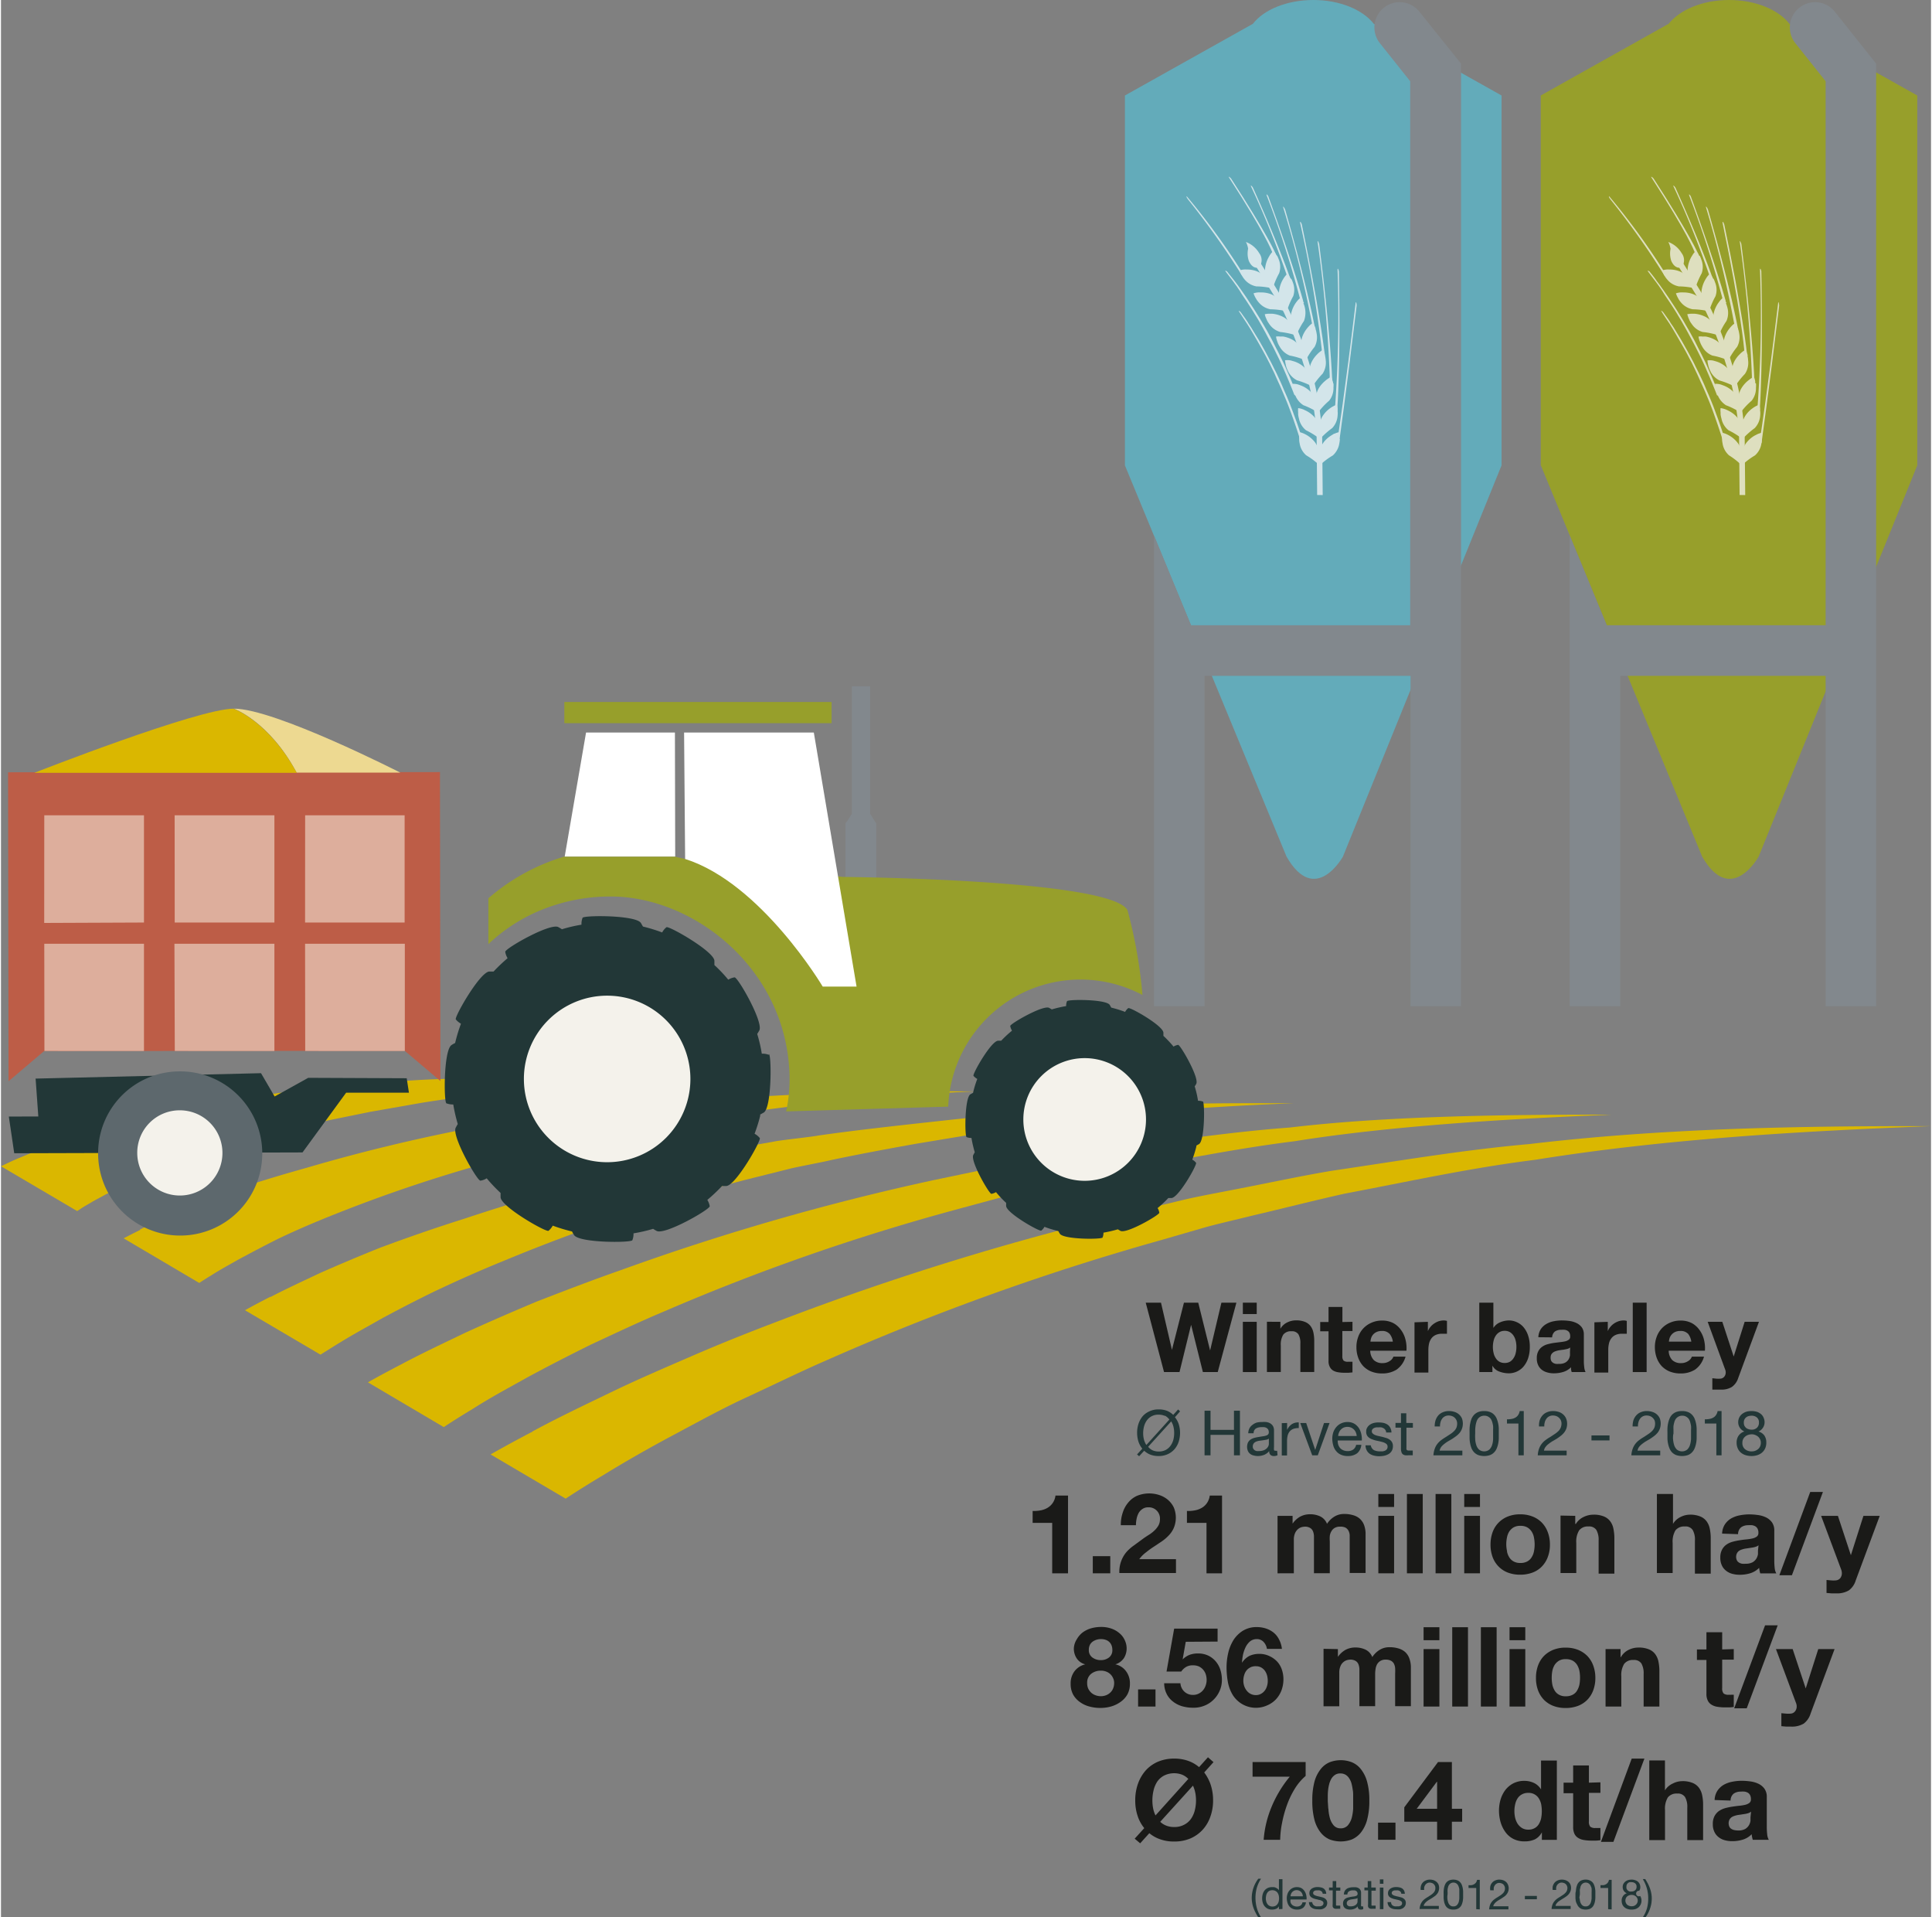 <?xml version="1.0" encoding="UTF-8"?>
<svg width="640px" height="635px" xmlns="http://www.w3.org/2000/svg" viewBox="0 0 278.19 276.3">
  <rect x="0" y="0" width="278.19" height="276.3" fill="#808080" stroke="none"/>
  <defs>
    <style>.cls-1{fill:#dab700;}.cls-2{fill:#63abba;}.cls-3{fill:#82888d;}.cls-4{fill:#979f2b;}.cls-5{fill:#d3e5ea;}.cls-6{fill:#dedfbf;}.cls-7{fill:#fff;}.cls-10,.cls-8{fill:#223737;}.cls-9{fill:#f4f2eb;}.cls-10,.cls-11,.cls-12{fill-rule:evenodd;}.cls-11{fill:#bd5d47;}.cls-12{fill:#ddae9c;}.cls-13{fill:#5d686d;}.cls-14{fill:#edd991;}.cls-15{fill:#1a1a18;}</style>
  </defs>
  <title>Element 1</title>
  <g id="Ebene_2" data-name="Ebene 2">
    <g id="Ebene_1-2" data-name="Ebene 1">
      <path class="cls-1" d="M76.58,206.29c3.69-2,7.54-3.82,11.37-5.67s7.83-3.56,11.8-5.28,8.06-3.35,12.2-4.92a398.69,398.69,0,0,1,52.18-16l6.79-1.63c2.29-.51,4.63-.93,7-1.4,4.65-.89,9.23-1.89,13.92-2.68,9.49-1.39,18.83-3,28.5-3.85,19.1-2.27,38.62-2.61,57.9-2.58-19.28.74-38.52,1.86-57.08,4.85-9.39,1.17-18.39,3.16-27.48,4.88-4.49,1-8.86,2.12-13.29,3.16-2.2.55-4.43,1.05-6.6,1.63l-6.42,1.86a359,359,0,0,0-48.6,17.46c-3.81,1.66-7.43,3.46-11.15,5.17s-7.18,3.63-10.67,5.49-6.88,3.79-10.12,5.78c-1.85,1.1-3.69,2.25-5.44,3.4l-10.82-6.37c2-1.14,4-2.22,6.06-3.3"></path>
      <path class="cls-1" d="M57.73,196.59c3-1.6,6.12-3.06,9.22-4.55q5.08-2.31,10.27-4.48c4-1.55,8-3.09,12.07-4.51a349.69,349.69,0,0,1,45.19-13l6.63-1.38c1.71-.38,5-.81,6.74-1.16,4.51-.75,9-1.5,13.51-2.14,8.14-1.07,16.17-2.28,24.43-2.89,14.32-1.71,32-1.87,46.46-1.85-14.47.56-31.9,1.59-45.82,3.83-8,1-15.78,2.55-23.58,4-4.34.86-8.6,1.82-12.87,2.78-1.65.41-4.75,1-6.38,1.46l-6.21,1.68a311.46,311.46,0,0,0-41.71,14.56c-3.66,1.54-7.17,3.2-10.67,4.83-3.07,1.52-6.09,3.07-9,4.64-2.72,1.52-5.49,3-8,4.61-1.42.85-2.85,1.75-4.19,2.63L52.89,199.2c1.59-.9,3.18-1.75,4.84-2.61"></path>
      <path class="cls-1" d="M38.88,186.89c2.31-1.21,4.7-2.3,7.08-3.43q4.32-1.91,8.74-3.68c3.94-1.46,7.89-2.84,11.94-4.11a301.35,301.35,0,0,1,38.19-10l6.46-1.14c1.14-.25,5.39-.67,6.55-.9,4.36-.62,8.71-1.12,13.09-1.61,6.78-.74,13.5-1.53,20.36-1.94,9.55-1.14,25.37-1.12,35-1.1-9.64.37-25.27,1.31-34.55,2.81-6.68.78-13.17,1.94-19.67,3-4.2.75-8.35,1.52-12.46,2.39-1.1.28-5.07,1-6.15,1.3l-6,1.5a262.24,262.24,0,0,0-34.82,11.64c-3.52,1.43-6.91,2.94-10.2,4.5-2.53,1.23-5,2.51-7.39,3.79-2,1.14-4.08,2.26-6,3.44-1,.6-2,1.24-3,1.86l-10.88-6.4c1.2-.67,2.39-1.29,3.63-1.93"></path>
      <path class="cls-1" d="M20,177.2c1.61-.84,3.28-1.56,4.93-2.32,2.38-1,4.76-2,7.2-2.87C36,170.62,40,169.42,44,168.3a254.18,254.18,0,0,1,31.21-7.06l6.28-.88c.58-.12,5.77-.54,6.35-.66,4.22-.48,8.46-.74,12.68-1.06,5.43-.42,10.83-.78,16.29-1,4.77-.57,18.75-.37,23.57-.36-4.82.18-18.65,1-23.29,1.79-5.33.6-10.56,1.33-15.77,2.12-4,.65-8.08,1.23-12,2-.55.13-5.39,1-5.93,1.12l-5.8,1.33a213.85,213.85,0,0,0-27.93,8.73c-3.37,1.31-6.65,2.68-9.72,4.15-2,1-3.89,2-5.75,3-1.31.75-2.68,1.49-3.89,2.27-.57.34-1.17.72-1.72,1.09l-10.9-6.43c.8-.42,1.58-.82,2.42-1.23"></path>
      <path class="cls-1" d="M1.19,167.5c.93-.45,1.86-.8,2.79-1.2,1.87-.74,3.74-1.46,5.66-2.07,3.81-1.3,7.74-2.34,11.68-3.31a204.34,204.34,0,0,1,24.22-4.07l6.12-.62,6.15-.43c4.07-.34,8.19-.35,12.26-.52s8.16,0,12.21-.05l12.14.38-12,.78c-4,.4-7.94.72-11.86,1.19s-7.83.94-11.63,1.64l-5.71,1-5.59,1.14a169.11,169.11,0,0,0-21,5.83c-3.23,1.19-6.39,2.42-9.24,3.81-1.47.66-2.8,1.39-4.11,2.11-.6.37-1.29.73-1.82,1.1l-.48.31L0,168.06l1.19-.56"></path>
      <path class="cls-2" d="M180.45,3.43C182,1.41,185.32,0,189.16,0s7.13,1.41,8.71,3.43l18.42,10.33v53.3l-22.86,56.37s-4,7.23-8.14,0L162,67.06V13.76Z"></path>
      <path class="cls-3" d="M171.53,90.1h31.59V11.71l-4.37-5.49a3.64,3.64,0,1,1,5.7-4.53l6,7.48V145h-7.28V97.39H173.48V145H166.2V77.17Z"></path>
      <path class="cls-4" d="M240.37,3.43C242,1.41,245.24,0,249.08,0s7.13,1.41,8.7,3.43l18.43,10.33v53.3l-22.86,56.37s-4,7.23-8.15,0l-23.26-56.4V13.76Z"></path>
      <path class="cls-3" d="M231.45,90.1H263V11.71l-4.37-5.49a3.64,3.64,0,1,1,5.7-4.53l5.95,7.48V145H263V97.39H233.4V145h-7.29V77.17Z"></path>
      <path class="cls-5" d="M189.71,71.33l-.08-8.8a43.83,43.83,0,0,0-2-10.41A53.79,53.79,0,0,0,184.9,45c-.76-1.46-4.72-7.74-4.72-7.74l.7-.42s3.94,6.22,4.71,7.74a58.81,58.81,0,0,1,2.84,7.33,44.37,44.37,0,0,1,2,10.62l.08,8.81Z"></path>
      <path class="cls-5" d="M179.77,35.8a3.31,3.31,0,0,0,.09,1.79c.58,1.33,1.49.94,1.49.94a1.68,1.68,0,0,0,0-2.06,3.72,3.72,0,0,0-1.91-1.6,2.84,2.84,0,0,1,.31.93"></path>
      <path class="cls-5" d="M192.2,59s.12-.63.12-.73a186.32,186.32,0,0,0,.33-19.39c0-.41.18.1.19.23.27,13.26-.23,19.8-.23,19.9s-.33,0-.41,0"></path>
      <path class="cls-5" d="M192.67,59.23a2.66,2.66,0,0,1,0-.28v0a4,4,0,0,0-.13-.62,2.9,2.9,0,0,0-.59.26h0a3.06,3.06,0,0,0-.36.23,4.08,4.08,0,0,0-1,1,2.85,2.85,0,0,0-.48,1.1l-.06.3v0a3,3,0,0,0,0,.43,2.9,2.9,0,0,0-.12-.42v0l-.11-.3a2.93,2.93,0,0,0-.67-1,3.93,3.93,0,0,0-1.17-.8,2.48,2.48,0,0,0-.38-.17h0a2.91,2.91,0,0,0-.63-.15,3.38,3.38,0,0,0,0,.63v0c0,.09,0,.18,0,.28v0a3.27,3.27,0,0,0,.11.57A2.89,2.89,0,0,0,188.1,62a11.24,11.24,0,0,1,1.94,1.2.1.1,0,0,0,.14,0,11.21,11.21,0,0,1,1.7-1.51,2.88,2.88,0,0,0,.78-1.84,2.37,2.37,0,0,0,0-.59v0"></path>
      <path class="cls-5" d="M190.37,51.08s0-.65,0-.74a177.81,177.81,0,0,0-3.11-18.21c-.06-.45.24.14.24.23,2.58,12.36,3.28,18.56,3.3,18.66s-.33,0-.41.06"></path>
      <path class="cls-5" d="M190.87,51.27a2.68,2.68,0,0,1-.07-.27,0,0,0,0,1,0,0h0a5.3,5.3,0,0,0-.24-.59,3.23,3.23,0,0,0-.54.36h0a4,4,0,0,0-.31.29,4.21,4.21,0,0,0-.82,1.15,2.84,2.84,0,0,0-.28,1.17c0,.1,0,.21,0,.32s0,0,0,0a3.22,3.22,0,0,0,0,.43,3.52,3.52,0,0,0-.18-.39v0l-.16-.27a2.9,2.9,0,0,0-.83-.87,3.89,3.89,0,0,0-1.3-.59,2.22,2.22,0,0,0-.41-.1h0a3.59,3.59,0,0,0-.65,0h0a4.9,4.9,0,0,0,.1.62,0,0,0,0,0,0,0,2.61,2.61,0,0,0,.06.27v0a3.68,3.68,0,0,0,.21.55,2.91,2.91,0,0,0,1.37,1.46,11.54,11.54,0,0,1,2.12.84.11.11,0,0,0,.14,0,10.38,10.38,0,0,1,1.41-1.79,2.9,2.9,0,0,0,.45-2,3.23,3.23,0,0,0-.09-.58v0"></path>
      <path class="cls-5" d="M189,47.18s0-.61-.06-.7A159.12,159.12,0,0,0,184.85,30c-.17-.55.21.09.25.21,3.2,11.15,4.24,16.79,4.26,16.88s-.32.08-.4.1"></path>
      <path class="cls-5" d="M189.48,47.35c0-.09-.06-.18-.09-.26a0,0,0,0,1,0,0h0a4.62,4.62,0,0,0-.29-.56,2.92,2.92,0,0,0-.5.4h0c-.1.1-.19.2-.29.32a4.3,4.3,0,0,0-.72,1.22,3,3,0,0,0-.18,1.19c0,.1,0,.21,0,.32v0a3.58,3.58,0,0,0,.08.43c-.07-.14-.15-.26-.22-.38l0,0-.18-.25a2.91,2.91,0,0,0-.9-.8,4.29,4.29,0,0,0-1.34-.48,2.18,2.18,0,0,0-.42,0h0a2.57,2.57,0,0,0-.65,0,3.23,3.23,0,0,0,.15.61h0s0,0,0,0l.09.26a0,0,0,0,1,0,0,3.16,3.16,0,0,0,.26.53,2.9,2.9,0,0,0,1.49,1.34,10.57,10.57,0,0,1,2.19.65s.12,0,.13,0a10.25,10.25,0,0,1,1.25-1.9,2.89,2.89,0,0,0,.28-2,3.38,3.38,0,0,0-.14-.57.08.08,0,0,0,0,0"></path>
      <path class="cls-5" d="M187.31,43.54s-.08-.56-.11-.64a140.56,140.56,0,0,0-4.74-14.67c-.18-.48.22,0,.24.16,3.63,9.91,5,15,5,15s-.28.09-.36.11"></path>
      <path class="cls-5" d="M187.81,43.66l-.13-.25v0h0a2.38,2.38,0,0,0-.33-.53,2.89,2.89,0,0,0-.47.44h0c-.08.1-.17.21-.26.34a4.21,4.21,0,0,0-.6,1.29,2.76,2.76,0,0,0-.08,1.2c0,.1,0,.2,0,.31v0a3.25,3.25,0,0,0,.11.42c-.08-.13-.17-.24-.25-.35s0,0,0,0a2.54,2.54,0,0,0-.2-.24,2.91,2.91,0,0,0-1-.72,4.15,4.15,0,0,0-1.38-.36l-.42,0h0a2.93,2.93,0,0,0-.64.07,2.3,2.3,0,0,0,.2.6h0s0,0,0,0l.11.26,0,0a3.28,3.28,0,0,0,.3.5,2.88,2.88,0,0,0,1.61,1.2,11.08,11.08,0,0,1,2.23.47s.12,0,.12-.06a12.19,12.19,0,0,1,1.08-2,3.38,3.38,0,0,0-.08-2.55s0,0,0,0"></path>
      <path class="cls-5" d="M185.42,40.12s-.11-.53-.14-.61a123.58,123.58,0,0,0-5.08-12.6c-.18-.39.19,0,.25.13,3.82,8.49,5.3,12.87,5.33,12.93s-.28.12-.36.15"></path>
      <path class="cls-5" d="M185.93,40.2c-.05-.08-.09-.17-.14-.24l0,0h0a2.76,2.76,0,0,0-.37-.5,2.61,2.61,0,0,0-.43.48h0c-.08.11-.15.23-.23.36a4.28,4.28,0,0,0-.49,1.33,2.93,2.93,0,0,0,0,1.21c0,.1.05.2.08.3v0c0,.14.09.27.15.41a3,3,0,0,0-.28-.33s0,0,0,0L184,43a3,3,0,0,0-1-.63,4,4,0,0,0-1.4-.23,2.87,2.87,0,0,0-.42,0h0a2.8,2.8,0,0,0-.64.13,4.21,4.21,0,0,0,.25.58h0l0,0,.14.24s0,0,0,0a3.31,3.31,0,0,0,.35.48,2.87,2.87,0,0,0,1.7,1,11.11,11.11,0,0,1,2.26.27.11.11,0,0,0,.13-.07,10.4,10.4,0,0,1,.89-2.09,2.87,2.87,0,0,0-.06-2,3.16,3.16,0,0,0-.24-.54l0,0"></path>
      <path class="cls-5" d="M183.43,36.83s-.2-.53-.24-.6-.92-2.52-6.17-10.63c-.2-.31.17,0,.27.11,5.25,8.07,6.44,10.85,6.47,10.92s-.26.16-.33.2"></path>
      <path class="cls-5" d="M179.2,39.48s-.43-.44-.47-.51A100.08,100.08,0,0,0,171,28.39c-.24-.29-.06.12-.06.12l.19.27a112,112,0,0,1,7.74,10.91c0,.07.27-.17.34-.21"></path>
      <path class="cls-5" d="M183.92,36.9c0-.08-.09-.17-.14-.24l0,0h0a5.31,5.31,0,0,0-.37-.51,2.91,2.91,0,0,0-.43.49h0a3.13,3.13,0,0,0-.22.36,4.11,4.11,0,0,0-.5,1.33,2.93,2.93,0,0,0,0,1.21c0,.1,0,.2.08.3v0c.05.14.09.27.15.41a3,3,0,0,0-.28-.33v0l-.23-.22a2.92,2.92,0,0,0-1-.62,3.87,3.87,0,0,0-1.41-.24,2.87,2.87,0,0,0-.42,0h0a2.8,2.8,0,0,0-.64.13,3.71,3.71,0,0,0,.26.58h0s0,0,0,0l.14.24s0,0,0,0a3.14,3.14,0,0,0,.34.48,2.87,2.87,0,0,0,1.7,1,11.11,11.11,0,0,1,2.26.27.11.11,0,0,0,.13-.07,11.11,11.11,0,0,1,.89-2.09,2.82,2.82,0,0,0-.06-2,3.16,3.16,0,0,0-.24-.54l0,0"></path>
      <path class="cls-5" d="M192.45,63.77s.21-.61.23-.7,1-6.34,2.57-19.34c.07-.52.17.2.15.32-1.55,12.86-2.52,19.69-2.54,19.78s-.32,0-.41-.06"></path>
      <path class="cls-5" d="M187.19,63.15s-.4-1.3-1.08-3.2c-.17-.48-.37-1-.57-1.53s-.45-1.1-.69-1.68-.5-1.17-.78-1.77c-.14-.31-.28-.61-.41-.92s-.29-.61-.44-.92-.28-.6-.44-.9l-.46-.89c-.32-.6-.63-1.15-.94-1.7s-.61-1.06-.9-1.56l-.44-.74c-.15-.23-.29-.47-.43-.68l-1.13-1.72c-.22-.36.14,0,.18,0,.45.64,1,1.37,1.1,1.59l.43.65.44.73c.3.49.63,1,.94,1.56s.64,1.12.94,1.71l.47.88c.16.3.31.61.46.91l.45.9.42.91c.29.6.54,1.25.8,1.83s.49,1.14.7,1.68.42,1.1.59,1.57c.72,1.9,1.09,3.2,1.09,3.2a.15.15,0,0,1-.11.2.15.15,0,0,1-.19-.11h0"></path>
      <path class="cls-5" d="M192.92,63.22v-.31h0a4.07,4.07,0,0,0-.08-.63,3.08,3.08,0,0,0-.61.21h0c-.12,0-.24.12-.37.19a4.17,4.17,0,0,0-1.1.91,2.9,2.9,0,0,0-.57,1.06,2.13,2.13,0,0,0-.09.3v0c0,.14-.06.28-.08.43,0-.15-.05-.29-.08-.43v0q0-.17-.09-.3a2.9,2.9,0,0,0-.57-1.06,4.33,4.33,0,0,0-1.1-.91c-.13-.07-.25-.14-.37-.19h0a3.28,3.28,0,0,0-.62-.21,5.17,5.17,0,0,0-.07.63h0v.35a2.26,2.26,0,0,0,.06.59,2.85,2.85,0,0,0,.95,1.76A11.09,11.09,0,0,1,190,67a.12.12,0,0,0,.14,0,10.44,10.44,0,0,1,1.83-1.37,2.94,2.94,0,0,0,.94-1.76,2.79,2.79,0,0,0,.06-.59v0"></path>
      <path class="cls-5" d="M191.47,54.93s.05-.64.05-.74a187.46,187.46,0,0,0-1.74-19.28c-.06-.47.21.17.22.25,1.67,13.11,1.88,19.64,1.88,19.74s-.32,0-.41,0"></path>
      <path class="cls-5" d="M186.42,56.9s-.49-1.3-1.31-3.19c-.2-.47-.44-1-.68-1.52s-.53-1.09-.81-1.67-.6-1.16-.92-1.75l-.48-.91c-.17-.29-.33-.61-.5-.9l-.51-.89-.54-.88c-.35-.59-.71-1.13-1.06-1.67s-.7-1-1-1.53l-.49-.73c-.17-.22-.33-.45-.48-.66s-.65-.85-1.11-1.47c-.2-.24.15-.05.2,0l1.05,1.32.48.64.5.7c.34.49.71,1,1.05,1.54s.73,1.09,1.08,1.67l.54.87c.18.29.35.59.53.89s.34.6.52.89l.49.9c.33.59.63,1.24.93,1.81s.57,1.14.83,1.67.5,1.09.7,1.56c.86,1.89,1.33,3.19,1.33,3.19h0a.17.17,0,0,1-.1.21.17.17,0,0,1-.21-.1h0"></path>
      <path class="cls-5" d="M192,55.2c0-.1,0-.19-.06-.28v0h0a4.36,4.36,0,0,0-.18-.61,2.9,2.9,0,0,0-.57.32h0a2.5,2.5,0,0,0-.33.26,4.18,4.18,0,0,0-.93,1.08,3,3,0,0,0-.38,1.14l0,.31v0a3.08,3.08,0,0,0,0,.43,3.91,3.91,0,0,0-.15-.41v0a2.44,2.44,0,0,0-.14-.28,2.76,2.76,0,0,0-.75-.94,3.87,3.87,0,0,0-1.23-.7c-.14-.06-.28-.1-.4-.14h0a2.82,2.82,0,0,0-.74-.07,5.52,5.52,0,0,0,.07.63,4.43,4.43,0,0,0,.29.88,3,3,0,0,0,1.24,1.58,9.91,9.91,0,0,1,2,1,.11.11,0,0,0,.14,0,10.45,10.45,0,0,1,1.56-1.66,2.86,2.86,0,0,0,.62-1.9,3.39,3.39,0,0,0,0-.59,0,0,0,0,1,0,0"></path>
      <path class="cls-6" d="M250.6,71.33l-.08-8.8a43.93,43.93,0,0,0-2-10.41A53.77,53.77,0,0,0,245.79,45c-.76-1.46-4.71-7.74-4.71-7.74l.7-.42s3.93,6.22,4.71,7.74a60.42,60.42,0,0,1,2.84,7.33,44.88,44.88,0,0,1,2,10.62l.08,8.81Z"></path>
      <path class="cls-6" d="M240.66,35.8a3.41,3.41,0,0,0,.09,1.79c.58,1.33,1.49.94,1.49.94a1.68,1.68,0,0,0,0-2.06,3.72,3.72,0,0,0-1.92-1.6,2.61,2.61,0,0,1,.31.93"></path>
      <path class="cls-6" d="M253.09,59s.12-.63.12-.73a179.12,179.12,0,0,0,.33-19.39c0-.41.19.1.19.23.28,13.26-.22,19.8-.22,19.9s-.33,0-.42,0"></path>
      <path class="cls-6" d="M253.56,59.23a2.64,2.64,0,0,1,0-.28,0,0,0,0,0,0,0,5,5,0,0,0-.12-.62,2.85,2.85,0,0,0-.6.26h0a3,3,0,0,0-.35.23,3.93,3.93,0,0,0-1,1,3,3,0,0,0-.48,1.1c0,.09,0,.2-.06.3v0c0,.14,0,.28,0,.43,0-.15-.08-.28-.12-.42v0c0-.11-.08-.2-.12-.3a2.91,2.91,0,0,0-.66-1,4.06,4.06,0,0,0-1.17-.8,3.09,3.09,0,0,0-.39-.17h0a3.06,3.06,0,0,0-.63-.15,2.57,2.57,0,0,0,0,.63v0c0,.09,0,.18,0,.28v0a3.45,3.45,0,0,0,.12.57A2.88,2.88,0,0,0,249,62a11.24,11.24,0,0,1,1.94,1.2s.12,0,.14,0a11.81,11.81,0,0,1,1.7-1.51,2.89,2.89,0,0,0,.79-1.84,3,3,0,0,0,0-.59.08.08,0,0,0,0,0"></path>
      <path class="cls-6" d="M251.26,51.08s0-.65,0-.74-.52-5.76-3.11-18.21c-.06-.45.24.14.24.23C251,44.72,251.66,50.92,251.67,51s-.32,0-.41.06"></path>
      <path class="cls-6" d="M251.76,51.27c0-.09,0-.18-.07-.27v0h0a4.41,4.41,0,0,0-.23-.59,2.83,2.83,0,0,0-.54.36h0a2.74,2.74,0,0,0-.31.29,4,4,0,0,0-.83,1.15,3,3,0,0,0-.28,1.17v.34a3.28,3.28,0,0,0,0,.43,3.54,3.54,0,0,0-.19-.39s0,0,0,0a1.75,1.75,0,0,0-.16-.27,2.78,2.78,0,0,0-.83-.87,3.85,3.85,0,0,0-1.29-.59,2.43,2.43,0,0,0-.41-.1h0a3.64,3.64,0,0,0-.65,0h0a2.83,2.83,0,0,0,.09.62v0a2.68,2.68,0,0,0,.07.27v0a2.83,2.83,0,0,0,.21.55,2.87,2.87,0,0,0,1.37,1.46,11.29,11.29,0,0,1,2.11.84s.13,0,.14,0a11,11,0,0,1,1.41-1.79,2.84,2.84,0,0,0,.45-2,2.6,2.6,0,0,0-.08-.58l0,0"></path>
      <path class="cls-6" d="M249.85,47.18s0-.61-.06-.7a159.12,159.12,0,0,0-4-16.49c-.16-.55.22.09.25.21,3.21,11.15,4.25,16.79,4.27,16.88s-.32.08-.41.1"></path>
      <path class="cls-6" d="M250.38,47.35c0-.09-.06-.18-.1-.26a0,0,0,0,0,0,0h0a3.94,3.94,0,0,0-.28-.56,3.21,3.21,0,0,0-.51.4h0c-.09.1-.19.2-.28.32a4.08,4.08,0,0,0-.72,1.22,3,3,0,0,0-.18,1.19c0,.1,0,.21,0,.32v0a3.49,3.49,0,0,0,.07.43,3.44,3.44,0,0,0-.22-.38,0,0,0,0,0,0,0l-.18-.25a2.91,2.91,0,0,0-.9-.8,4.38,4.38,0,0,0-1.34-.48,2.18,2.18,0,0,0-.42,0h0a2.51,2.51,0,0,0-.64,0,2.49,2.49,0,0,0,.15.61h0s0,0,0,0,.06.17.1.26a0,0,0,0,0,0,0,3.16,3.16,0,0,0,.26.53,2.87,2.87,0,0,0,1.49,1.34,10.38,10.38,0,0,1,2.18.65.11.11,0,0,0,.14,0,10.52,10.52,0,0,1,1.24-1.9,2.89,2.89,0,0,0,.29-2,3.38,3.38,0,0,0-.14-.57.08.08,0,0,1,0,0"></path>
      <path class="cls-6" d="M248.2,43.54s-.08-.56-.1-.64a143.87,143.87,0,0,0-4.74-14.67c-.18-.48.22,0,.24.16,3.63,9.91,5,15,5,15s-.29.09-.37.11"></path>
      <path class="cls-6" d="M248.7,43.66l-.12-.25v0h0a3.81,3.81,0,0,0-.33-.53,2.89,2.89,0,0,0-.47.44h0l-.25.34a4,4,0,0,0-.61,1.29,2.77,2.77,0,0,0-.07,1.2,1.81,1.81,0,0,0,0,.31v0a3.25,3.25,0,0,0,.11.42,2.22,2.22,0,0,0-.25-.35,0,0,0,0,0,0,0,2.57,2.57,0,0,0-.21-.24,2.88,2.88,0,0,0-1-.72,4.27,4.27,0,0,0-1.38-.36l-.42,0h0a3,3,0,0,0-.64.07,3.85,3.85,0,0,0,.2.6h0l0,0,.11.26,0,0a2.18,2.18,0,0,0,.3.5,2.82,2.82,0,0,0,1.6,1.2,10.7,10.7,0,0,1,2.23.47.1.1,0,0,0,.13-.06,10.67,10.67,0,0,1,1.08-2,2.92,2.92,0,0,0,.11-2,3.8,3.8,0,0,0-.19-.55s0,0,0,0"></path>
      <path class="cls-6" d="M246.32,40.12s-.11-.53-.14-.61a126.81,126.81,0,0,0-5.08-12.6c-.19-.39.18,0,.25.13,3.82,8.49,5.3,12.87,5.32,12.93s-.28.12-.35.15"></path>
      <path class="cls-6" d="M246.83,40.2a2.1,2.1,0,0,1-.14-.24l0,0h0a2.51,2.51,0,0,0-.38-.5,3.1,3.1,0,0,0-.43.48h0c-.07.11-.15.23-.22.36a4.26,4.26,0,0,0-.5,1.33,2.93,2.93,0,0,0,0,1.21c0,.1.05.2.08.3v0a2.26,2.26,0,0,0,.15.41,3.11,3.11,0,0,0-.29-.33v0a2.39,2.39,0,0,0-.23-.22,2.86,2.86,0,0,0-1-.63,4,4,0,0,0-1.4-.23,2.87,2.87,0,0,0-.42,0h0a2.79,2.79,0,0,0-.63.13,4.21,4.21,0,0,0,.25.58h0s0,0,0,0l.13.24,0,0a3.14,3.14,0,0,0,.34.48,2.87,2.87,0,0,0,1.71,1,11.23,11.23,0,0,1,2.26.27s.12,0,.12-.07a11.51,11.51,0,0,1,.9-2.09,2.82,2.82,0,0,0-.07-2,3.23,3.23,0,0,0-.23-.54l0,0"></path>
      <path class="cls-6" d="M244.33,36.83s-.21-.53-.25-.6-.92-2.52-6.17-10.63c-.19-.31.18,0,.28.11,5.24,8.07,6.43,10.85,6.47,10.92s-.26.16-.33.2"></path>
      <path class="cls-6" d="M240.1,39.48s-.43-.44-.48-.51a100,100,0,0,0-7.73-10.58c-.24-.29-.07.12-.07.12l.2.27a112,112,0,0,1,7.74,10.91c.05.07.26-.17.34-.21"></path>
      <path class="cls-6" d="M244.82,36.9a2.1,2.1,0,0,1-.14-.24l0,0h0a4.41,4.41,0,0,0-.38-.51,3.15,3.15,0,0,0-.42.49h0l-.22.36a4.13,4.13,0,0,0-.49,1.33,2.93,2.93,0,0,0,0,1.21c0,.1,0,.2.07.3v0a3.39,3.39,0,0,0,.15.41c-.09-.12-.19-.23-.28-.33l0,0c-.07-.08-.15-.15-.22-.22a3,3,0,0,0-1-.62,3.83,3.83,0,0,0-1.4-.24,2.87,2.87,0,0,0-.42,0h0a2.8,2.8,0,0,0-.64.13,4.21,4.21,0,0,0,.25.58h0l0,0c0,.07.08.16.13.24l0,0a2.69,2.69,0,0,0,.35.48,2.81,2.81,0,0,0,1.7,1,11.11,11.11,0,0,1,2.26.27s.12,0,.12-.07a11.51,11.51,0,0,1,.9-2.09,2.82,2.82,0,0,0-.07-2,2.56,2.56,0,0,0-.23-.54l0,0"></path>
      <path class="cls-6" d="M253.35,63.77s.2-.61.22-.7,1-6.34,2.58-19.34c.06-.52.16.2.15.32-1.55,12.86-2.53,19.69-2.54,19.78s-.33,0-.41-.06"></path>
      <path class="cls-6" d="M248.08,63.15s-.4-1.3-1.08-3.2c-.16-.48-.36-1-.56-1.53s-.45-1.1-.69-1.68-.51-1.17-.79-1.77c-.13-.31-.27-.61-.41-.92s-.29-.61-.43-.92l-.44-.9c-.16-.3-.32-.59-.47-.89-.31-.6-.62-1.15-.94-1.7s-.61-1.06-.9-1.56l-.44-.74-.42-.68c-.15-.23-.69-1-1.13-1.72-.22-.36.14,0,.17,0,.46.64,1,1.37,1.1,1.59l.44.65.44.73c.3.49.62,1,.93,1.56s.64,1.12.95,1.71l.47.88c.16.3.3.61.45.91l.45.9.43.91c.29.6.54,1.25.8,1.83s.48,1.14.7,1.68.41,1.1.59,1.57c.71,1.9,1.09,3.2,1.09,3.2h0a.17.17,0,0,1-.11.2.15.15,0,0,1-.2-.11h0"></path>
      <path class="cls-6" d="M253.82,63.22V63s0,0,0,0h0a3.52,3.52,0,0,0-.07-.63,3.08,3.08,0,0,0-.61.21h0l-.37.19a4.15,4.15,0,0,0-1.09.91,2.91,2.91,0,0,0-.58,1.06,2.17,2.17,0,0,0-.08.3v0a3,3,0,0,0-.07.43c0-.15,0-.29-.08-.43s0,0,0,0a2.17,2.17,0,0,0-.08-.3,2.91,2.91,0,0,0-.58-1.06,4.15,4.15,0,0,0-1.09-.91c-.13-.07-.25-.14-.37-.19h0a3.08,3.08,0,0,0-.61-.21,3.52,3.52,0,0,0-.07.63h0v0a2.35,2.35,0,0,0,0,.27v0a2.9,2.9,0,0,0,.07.59,2.84,2.84,0,0,0,.94,1.76A10.16,10.16,0,0,1,250.84,67a.14.14,0,0,0,.15,0,10.16,10.16,0,0,1,1.82-1.37,2.84,2.84,0,0,0,.94-1.76,2.9,2.9,0,0,0,.07-.59v0"></path>
      <path class="cls-6" d="M252.37,54.93s0-.64,0-.74a188.65,188.65,0,0,0-1.73-19.28c-.06-.47.2.17.21.25,1.67,13.11,1.88,19.64,1.89,19.74s-.33,0-.41,0"></path>
      <path class="cls-6" d="M247.32,56.9s-.49-1.3-1.32-3.19c-.2-.47-.43-1-.67-1.52s-.53-1.09-.82-1.67-.59-1.16-.91-1.75l-.49-.91c-.16-.29-.33-.61-.5-.9s-.33-.6-.51-.89-.36-.59-.53-.88c-.36-.59-.71-1.13-1.07-1.67s-.69-1-1-1.53l-.5-.73-.48-.66c-.15-.2-.65-.85-1.11-1.47-.2-.24.16-.05.21,0,.45.56.9,1.13,1,1.32l.49.64c.16.23.32.46.5.7.33.49.7,1,1.05,1.54s.73,1.09,1.08,1.67l.54.87c.18.29.35.59.52.89l.52.89c.17.3.33.6.49.9.34.59.64,1.24.94,1.81s.57,1.14.83,1.67.49,1.09.7,1.56c.85,1.89,1.32,3.19,1.32,3.19h0a.16.16,0,0,1-.09.21.17.17,0,0,1-.21-.1h0"></path>
      <path class="cls-6" d="M252.85,55.2c0-.1,0-.19,0-.28a0,0,0,0,0,0,0h0a4.36,4.36,0,0,0-.18-.61,3.25,3.25,0,0,0-.57.32h0l-.33.26a4.17,4.17,0,0,0-.92,1.08,2.85,2.85,0,0,0-.38,1.14,2.91,2.91,0,0,0,0,.31v0a3.05,3.05,0,0,0,0,.43,2.48,2.48,0,0,0-.15-.41v0l-.14-.28a2.76,2.76,0,0,0-.75-.94,3.9,3.9,0,0,0-1.24-.7,3.84,3.84,0,0,0-.4-.14h0a2.84,2.84,0,0,0-.74-.07s0,.38.06.63a5.2,5.2,0,0,0,.29.88,3.07,3.07,0,0,0,1.24,1.58,10.14,10.14,0,0,1,2,1,.11.11,0,0,0,.14,0,10.45,10.45,0,0,1,1.56-1.66,2.91,2.91,0,0,0,.62-1.9,3.27,3.27,0,0,0,0-.59v0"></path>
      <path class="cls-3" d="M126,118.42l-.71-1.13h0V98.9h-2.66v18.39h0l-.71,1.12a.41.41,0,0,0-.2.31v12.74h4.44V118.72a.39.39,0,0,0-.19-.3"></path>
      <polyline class="cls-7" points="97.17 123.45 97.18 123.45 97.14 105.56 84.33 105.56 81.25 123.45"></polyline>
      <path class="cls-4" d="M81.15,123.45a29.54,29.54,0,0,0-10.9,6v6.6a24.67,24.67,0,0,1,9.7-5.66,26.05,26.05,0,0,1,7.65-1.2c11.86-.16,25,9.89,26,24.61a22,22,0,0,1-.43,6.36l23.36-.69a19.08,19.08,0,0,1,28-16.09,69.26,69.26,0,0,0-2.16-12.23c-2.53-4.47-41.05-4.78-41.05-4.78L99.6,124l-2.42-.54H81.37"></path>
      <rect class="cls-4" x="81.2" y="101.16" width="38.52" height="3.05"></rect>
      <path class="cls-7" d="M98.46,105.56h18.7l6.16,36.61h-4.88s-8.85-14.91-19.83-18.39Z"></path>
      <path class="cls-8" d="M110.66,152a2.5,2.5,0,0,0-1-.16A20.41,20.41,0,0,0,109,149c.07-.11.17-.27.3-.5.64-1.17-3-7.55-3.55-7.66a2.32,2.32,0,0,0-.92.34,20.77,20.77,0,0,0-2-2.11c0-.13,0-.32,0-.6,0-1.33-6.41-5-6.9-4.86a2.37,2.37,0,0,0-.63.76,23.38,23.38,0,0,0-2.77-.85l-.29-.51c-.7-1.14-8.06-1.14-8.41-.76a2.55,2.55,0,0,0-.16,1,21.83,21.83,0,0,0-2.82.66c-.11-.08-.27-.17-.51-.31-1.17-.63-7.55,3-7.66,3.55a2.53,2.53,0,0,0,.34.93A24.6,24.6,0,0,0,71,140h-.59c-1.33,0-5,6.4-4.86,6.89a2.55,2.55,0,0,0,.75.63,23.5,23.5,0,0,0-.84,2.78,4,4,0,0,0-.51.29c-1.14.69-1.14,8-.76,8.4a2.69,2.69,0,0,0,1,.17,24.05,24.05,0,0,0,.65,2.82c-.07.11-.16.27-.29.51-.64,1.17,3,7.54,3.54,7.65a2.27,2.27,0,0,0,.92-.34,23.29,23.29,0,0,0,2,2.11c0,.13,0,.32,0,.6,0,1.33,6.4,5,6.9,4.86a2.59,2.59,0,0,0,.62-.75,23.5,23.5,0,0,0,2.78.84,4,4,0,0,0,.29.51c.69,1.14,8.06,1.14,8.4.76a2.43,2.43,0,0,0,.17-1,22.34,22.34,0,0,0,2.83-.65,5.3,5.3,0,0,0,.5.3c1.17.63,7.54-3,7.66-3.55a2.55,2.55,0,0,0-.35-.92,24.83,24.83,0,0,0,2.12-2h.59c1.34,0,5-6.41,4.86-6.9a2.37,2.37,0,0,0-.76-.63,22.26,22.26,0,0,0,.81-2.59,1.16,1.16,0,0,1,0-.18l.52-.29c1.13-.7,1.13-8.06.75-8.41"></path>
      <path class="cls-9" d="M75.37,155.48a12,12,0,1,0,12-12,12,12,0,0,0-12,12"></path>
      <path class="cls-8" d="M173.25,158.75a1.69,1.69,0,0,0-.71-.12,14.6,14.6,0,0,0-.48-2.08,3.18,3.18,0,0,0,.22-.36c.47-.86-2.23-5.54-2.6-5.62a1.66,1.66,0,0,0-.67.25,16.43,16.43,0,0,0-1.46-1.55c0-.09,0-.23,0-.44,0-1-4.7-3.67-5.06-3.56a1.66,1.66,0,0,0-.46.55,17.2,17.2,0,0,0-2-.62l-.21-.38c-.51-.83-5.91-.83-6.16-.55a1.67,1.67,0,0,0-.13.71,18.27,18.27,0,0,0-2.07.48l-.37-.22c-.86-.46-5.53,2.23-5.62,2.6a1.77,1.77,0,0,0,.26.68,16.43,16.43,0,0,0-1.56,1.45h-.43c-1,0-3.68,4.7-3.57,5.06a2,2,0,0,0,.55.45,15.49,15.49,0,0,0-.61,2l-.38.21c-.83.51-.83,5.91-.56,6.17a1.78,1.78,0,0,0,.71.12,17.32,17.32,0,0,0,.48,2.07c-.05.08-.12.2-.21.38-.47.85,2.23,5.53,2.6,5.61a1.91,1.91,0,0,0,.67-.25,15.29,15.29,0,0,0,1.46,1.55c0,.09,0,.23,0,.43,0,1,4.7,3.68,5.06,3.57a1.79,1.79,0,0,0,.46-.55,15.81,15.81,0,0,0,2,.61c.05.09.11.21.22.38.51.84,5.91.84,6.16.56a1.91,1.91,0,0,0,.13-.71,18.27,18.27,0,0,0,2.07-.48l.37.22c.86.47,5.53-2.23,5.61-2.6a1.69,1.69,0,0,0-.25-.68,16.4,16.4,0,0,0,1.55-1.45h.44c1,0,3.68-4.71,3.56-5.07a1.8,1.8,0,0,0-.55-.46,16.78,16.78,0,0,0,.59-1.9.59.59,0,0,0,0-.13l.38-.21c.84-.51.84-5.91.56-6.17"></path>
      <path class="cls-9" d="M147.36,161.32a8.84,8.84,0,1,0,8.84-8.84,8.84,8.84,0,0,0-8.84,8.84"></path>
      <polygon class="cls-10" points="1.13 160.9 5.38 160.89 4.99 155.43 37.48 154.65 39.44 158.01 44.28 155.32 58.48 155.38 58.8 157.46 49.75 157.46 43.46 166.07 1.91 166.19 1.13 160.9"></polygon>
      <polygon class="cls-11" points="63.34 155.78 58.2 151.43 6.22 151.46 1.09 155.81 1.02 111.29 63.27 111.26 63.34 155.78"></polygon>
      <path class="cls-12" d="M6.24,136H20.61l0,15.45H6.26Zm0-18.51,14.37,0,0,15.45L6.23,133Zm37.6,0H58.18l0,15.45H43.83Zm-18.81,0,14.38,0v15.45l-14.37,0ZM43.83,136l14.38,0v15.45H43.85ZM25,136H39.41l0,15.45H25.05Z"></path>
      <path class="cls-13" d="M14,166.1a11.83,11.83,0,1,0,11.84-11.71A11.77,11.77,0,0,0,14,166.1"></path>
      <path class="cls-9" d="M19.64,166.1A6.14,6.14,0,1,0,25.78,160a6.11,6.11,0,0,0-6.14,6.08"></path>
      <path class="cls-14" d="M42.63,111.34H57.56s-18.1-9.24-24-9.22c0,0,5.11,1.82,9.06,9.23"></path>
      <path class="cls-1" d="M33.57,102.12c-5.21,0-28.77,9.25-28.77,9.25l37.7,0h.13c-4-7.41-9.06-9.22-9.06-9.22"></path>
      <path class="cls-15" d="M173.24,197.72l-1.7-6.81h0l-1.67,6.81h-2.23l-2.64-10h2.2l1.58,6.8h0l1.73-6.8h2.06l1.71,6.89h0l1.63-6.89h2.16l-2.69,10Z"></path>
      <path class="cls-15" d="M179,189.36v-1.64h2v1.64Zm2,1.12v7.24h-2v-7.24Z"></path>
      <path class="cls-15" d="M184.41,190.48v1h0a2.28,2.28,0,0,1,1-.92,2.84,2.84,0,0,1,1.23-.29,3.25,3.25,0,0,1,1.31.22,1.92,1.92,0,0,1,.81.6,2.44,2.44,0,0,1,.41.94,5.8,5.8,0,0,1,.12,1.22v4.46h-2v-4.09a2.52,2.52,0,0,0-.28-1.34,1.1,1.1,0,0,0-1-.44,1.39,1.39,0,0,0-1.18.48,2.72,2.72,0,0,0-.36,1.59v3.8h-2v-7.24Z"></path>
      <path class="cls-15" d="M194.8,190.48v1.33h-1.46v3.58a1,1,0,0,0,.17.67.92.92,0,0,0,.67.17h.32l.3,0v1.54l-.56.05-.61,0a4.94,4.94,0,0,1-.87-.07,2,2,0,0,1-.73-.24,1.29,1.29,0,0,1-.49-.52,1.74,1.74,0,0,1-.19-.88v-4.27h-1.2v-1.33h1.2v-2.17h2v2.17Z"></path>
      <path class="cls-15" d="M197.88,196a1.78,1.78,0,0,0,1.29.43,1.76,1.76,0,0,0,1-.3,1.22,1.22,0,0,0,.53-.63h1.75a3.37,3.37,0,0,1-1.28,1.86,3.83,3.83,0,0,1-2.1.56,4.15,4.15,0,0,1-1.54-.27,3.43,3.43,0,0,1-1.17-.78,3.59,3.59,0,0,1-.73-1.21,4.44,4.44,0,0,1-.26-1.54,4.17,4.17,0,0,1,.27-1.51,3.43,3.43,0,0,1,.75-1.21,3.53,3.53,0,0,1,1.17-.8,3.67,3.67,0,0,1,1.51-.3,3.44,3.44,0,0,1,1.61.36,3.26,3.26,0,0,1,1.12,1,3.84,3.84,0,0,1,.64,1.37,5,5,0,0,1,.14,1.61h-5.22A2,2,0,0,0,197.88,196Zm2.24-3.81a1.38,1.38,0,0,0-1.08-.39,1.68,1.68,0,0,0-.79.16,1.43,1.43,0,0,0-.77.9,2.48,2.48,0,0,0-.09.48h3.23A2.27,2.27,0,0,0,200.12,192.17Z"></path>
      <path class="cls-15" d="M205.67,190.48v1.34h0a2.65,2.65,0,0,1,.38-.62,2.33,2.33,0,0,1,.55-.49,2.62,2.62,0,0,1,.65-.32,2.58,2.58,0,0,1,.73-.11,1.9,1.9,0,0,1,.44.07v1.85l-.34,0-.38,0a2.13,2.13,0,0,0-.92.18,1.58,1.58,0,0,0-.61.5,2.12,2.12,0,0,0-.33.73,4.37,4.37,0,0,0-.1.91v3.27h-2v-7.24Z"></path>
      <path class="cls-15" d="M215.11,187.72v3.64h0a2.1,2.1,0,0,1,1-.82,3.34,3.34,0,0,1,1.29-.26,2.82,2.82,0,0,1,2,.91,3.59,3.59,0,0,1,.69,1.19,4.87,4.87,0,0,1,.27,1.71,5,5,0,0,1-.27,1.72,3.64,3.64,0,0,1-.69,1.18,2.82,2.82,0,0,1-2,.91,4,4,0,0,1-1.43-.25,1.85,1.85,0,0,1-1-.86h0v.93h-1.89v-10Zm3.22,5.5a2.23,2.23,0,0,0-.31-.74,1.69,1.69,0,0,0-.52-.51,1.44,1.44,0,0,0-.77-.19,1.42,1.42,0,0,0-.75.19,1.62,1.62,0,0,0-.53.51,2.23,2.23,0,0,0-.31.74,3.65,3.65,0,0,0-.1.88,3.57,3.57,0,0,0,.1.87,2.14,2.14,0,0,0,.31.74,1.55,1.55,0,0,0,.53.52,1.51,1.51,0,0,0,.75.18,1.54,1.54,0,0,0,.77-.18,1.61,1.61,0,0,0,.52-.52,2.14,2.14,0,0,0,.31-.74,3.57,3.57,0,0,0,.1-.87A3.65,3.65,0,0,0,218.33,193.22Z"></path>
      <path class="cls-15" d="M221.59,192.7a2.41,2.41,0,0,1,.35-1.16,2.43,2.43,0,0,1,.79-.74,3.26,3.26,0,0,1,1.07-.4,5.93,5.93,0,0,1,1.19-.12,8.29,8.29,0,0,1,1.11.08,3.36,3.36,0,0,1,1,.3,2.1,2.1,0,0,1,.76.62,1.8,1.8,0,0,1,.29,1.06v3.77a6.92,6.92,0,0,0,.06.93,1.86,1.86,0,0,0,.19.68h-2a2.25,2.25,0,0,1-.09-.35,2,2,0,0,1,0-.35,2.65,2.65,0,0,1-1.12.68,4.54,4.54,0,0,1-1.32.2,3.32,3.32,0,0,1-1-.13,2.17,2.17,0,0,1-.79-.39,1.81,1.81,0,0,1-.52-.67,2.21,2.21,0,0,1-.19-1,2,2,0,0,1,.22-1,1.75,1.75,0,0,1,.56-.64,2.43,2.43,0,0,1,.78-.36,8.79,8.79,0,0,1,.89-.19l.88-.11a6.61,6.61,0,0,0,.77-.12,1.38,1.38,0,0,0,.53-.25.54.54,0,0,0,.18-.47,1.08,1.08,0,0,0-.1-.51.78.78,0,0,0-.28-.29,1,1,0,0,0-.41-.14,2.56,2.56,0,0,0-.49,0,1.58,1.58,0,0,0-.93.25,1.15,1.15,0,0,0-.39.84Zm4.59,1.47a.73.73,0,0,1-.31.18,2.46,2.46,0,0,1-.41.1,3,3,0,0,1-.45.07l-.48.07a3.6,3.6,0,0,0-.44.12,1.23,1.23,0,0,0-.38.19,1,1,0,0,0-.26.3,1,1,0,0,0-.09.46,1,1,0,0,0,.09.45.81.81,0,0,0,.27.28,1.13,1.13,0,0,0,.39.15,2.38,2.38,0,0,0,.46,0,1.74,1.74,0,0,0,.91-.19,1.28,1.28,0,0,0,.48-.47,1.49,1.49,0,0,0,.19-.56,4.21,4.21,0,0,0,0-.44Z"></path>
      <path class="cls-15" d="M231.6,190.48v1.34h0a2.35,2.35,0,0,1,.38-.62,2.5,2.5,0,0,1,.54-.49,2.87,2.87,0,0,1,.66-.32,2.58,2.58,0,0,1,.73-.11,1.75,1.75,0,0,1,.43.07v1.85l-.33,0-.38,0a2.13,2.13,0,0,0-.92.18,1.51,1.51,0,0,0-.61.5,1.81,1.81,0,0,0-.33.73,3.79,3.79,0,0,0-.1.91v3.27h-2v-7.24Z"></path>
      <path class="cls-15" d="M237.2,187.72v10h-2v-10Z"></path>
      <path class="cls-15" d="M240.9,196a1.78,1.78,0,0,0,1.29.43,1.76,1.76,0,0,0,1-.3,1.22,1.22,0,0,0,.53-.63h1.75a3.37,3.37,0,0,1-1.28,1.86,3.83,3.83,0,0,1-2.1.56,4.15,4.15,0,0,1-1.54-.27,3.43,3.43,0,0,1-1.17-.78,3.59,3.59,0,0,1-.73-1.21,4.44,4.44,0,0,1-.26-1.54,4.17,4.17,0,0,1,.27-1.51,3.58,3.58,0,0,1,.75-1.21,3.53,3.53,0,0,1,1.17-.8,3.7,3.7,0,0,1,1.51-.3,3.44,3.44,0,0,1,1.61.36,3.26,3.26,0,0,1,1.12,1,3.84,3.84,0,0,1,.64,1.37,5,5,0,0,1,.14,1.61h-5.22A2,2,0,0,0,240.9,196Zm2.25-3.81a1.41,1.41,0,0,0-1.09-.39,1.68,1.68,0,0,0-.79.16,1.52,1.52,0,0,0-.77.9,2.48,2.48,0,0,0-.09.48h3.23A2.36,2.36,0,0,0,243.15,192.17Z"></path>
      <path class="cls-15" d="M249.48,199.87a2.89,2.89,0,0,1-1.6.38l-.6,0-.61,0v-1.64l.57.06a3.88,3.88,0,0,0,.59,0,.78.78,0,0,0,.58-.31.94.94,0,0,0,.19-.58,1.13,1.13,0,0,0-.09-.45L246,190.48h2.11l1.64,5h0l1.58-5h2.06l-3,8.13A2.48,2.48,0,0,1,249.48,199.87Z"></path>
      <path class="cls-8" d="M169.21,204.23a3.15,3.15,0,0,1,.55,1,4.21,4.21,0,0,1,0,2.5,3.17,3.17,0,0,1-.58,1.07,2.84,2.84,0,0,1-1,.75,3.11,3.11,0,0,1-1.34.27,3.26,3.26,0,0,1-1.17-.2,2.8,2.8,0,0,1-.89-.56l-.73.79-.3-.26.76-.83a3.15,3.15,0,0,1-.57-1.05,4.29,4.29,0,0,1-.18-1.25,4.09,4.09,0,0,1,.19-1.26,3.4,3.4,0,0,1,.58-1.08,2.76,2.76,0,0,1,1-.74,3,3,0,0,1,1.34-.28,3.33,3.33,0,0,1,1.19.2,2.76,2.76,0,0,1,.9.59l.71-.78.28.27Zm-1.45-.19a2.13,2.13,0,0,0-.9-.18,2,2,0,0,0-1.7.83,2.65,2.65,0,0,0-.4.85,4,4,0,0,0-.13,1,3.68,3.68,0,0,0,.11.89,2.74,2.74,0,0,0,.35.8l3.32-3.67A2,2,0,0,0,167.76,204ZM166,209a2.21,2.21,0,0,0,.89.17,2.15,2.15,0,0,0,1-.23,2,2,0,0,0,.69-.61,2.66,2.66,0,0,0,.4-.85,3.83,3.83,0,0,0,.12-1,3.69,3.69,0,0,0-.1-.87,2.48,2.48,0,0,0-.33-.78l-3.32,3.66A1.81,1.81,0,0,0,166,209Z"></path>
      <path class="cls-8" d="M174.34,203.29v2.76h3.38v-2.76h.86v6.43h-.86v-2.95h-3.38v2.95h-.86v-6.43Z"></path>
      <path class="cls-8" d="M184,209.7a1.09,1.09,0,0,1-.55.12.69.69,0,0,1-.48-.17.75.75,0,0,1-.17-.55,1.81,1.81,0,0,1-.73.55,2.49,2.49,0,0,1-.91.17,2.35,2.35,0,0,1-.6-.08,1.29,1.29,0,0,1-.49-.22,1.08,1.08,0,0,1-.33-.4,1.57,1.57,0,0,1,0-1.25,1.27,1.27,0,0,1,.35-.41,2,2,0,0,1,.51-.24,5.43,5.43,0,0,1,.58-.13l.6-.1a3.07,3.07,0,0,0,.49-.09.82.82,0,0,0,.35-.17.42.42,0,0,0,.12-.33.79.79,0,0,0-.09-.4.66.66,0,0,0-.24-.23.91.91,0,0,0-.34-.11,2.19,2.19,0,0,0-.36,0,1.62,1.62,0,0,0-.81.18.79.79,0,0,0-.35.7h-.77a1.6,1.6,0,0,1,.18-.73,1.42,1.42,0,0,1,.43-.48A1.81,1.81,0,0,1,181,205a3,3,0,0,1,.74-.08,4.44,4.44,0,0,1,.63,0,1.67,1.67,0,0,1,.56.18,1.21,1.21,0,0,1,.41.4,1.23,1.23,0,0,1,.15.65v2.39a1.79,1.79,0,0,0,0,.39c0,.09.09.13.21.13a.75.75,0,0,0,.24,0Zm-1.25-2.39a.79.79,0,0,1-.37.16l-.49.08-.52.07a2,2,0,0,0-.47.13.88.88,0,0,0-.34.26.75.75,0,0,0-.13.45.66.66,0,0,0,.08.32.8.8,0,0,0,.2.21.78.78,0,0,0,.28.11,1.27,1.27,0,0,0,.34,0,1.81,1.81,0,0,0,.65-.1,1.42,1.42,0,0,0,.44-.26,1.1,1.1,0,0,0,.25-.34.8.8,0,0,0,.08-.35Z"></path>
      <path class="cls-8" d="M185.38,205.06v1h0a2,2,0,0,1,.68-.83,1.67,1.67,0,0,1,1-.25v.81a2.3,2.3,0,0,0-.79.12,1.33,1.33,0,0,0-.52.37,1.55,1.55,0,0,0-.29.59,3.2,3.2,0,0,0-.09.8v2.07h-.76v-4.66Z"></path>
      <path class="cls-8" d="M189,209.72l-1.73-4.66h.86l1.3,3.88h0l1.27-3.88h.8l-1.7,4.66Z"></path>
      <path class="cls-8" d="M195.48,209.42a2.16,2.16,0,0,1-1.32.4,2.35,2.35,0,0,1-1-.18,1.78,1.78,0,0,1-.69-.51,2,2,0,0,1-.42-.77,3.79,3.79,0,0,1-.16-1,3.05,3.05,0,0,1,.16-1,2.34,2.34,0,0,1,.46-.76,1.92,1.92,0,0,1,.69-.5,2.13,2.13,0,0,1,.88-.18,1.92,1.92,0,0,1,1,.25,2.16,2.16,0,0,1,.66.65,2.72,2.72,0,0,1,.34.87,3.44,3.44,0,0,1,.07.89h-3.48a2.2,2.2,0,0,0,.07.58,1.54,1.54,0,0,0,.26.49,1.29,1.29,0,0,0,.46.33,1.53,1.53,0,0,0,.66.13,1.35,1.35,0,0,0,.8-.23,1.12,1.12,0,0,0,.41-.68h.75A1.83,1.83,0,0,1,195.48,209.42Zm-.19-3a1.31,1.31,0,0,0-.69-.7,1.29,1.29,0,0,0-.53-.1,1.32,1.32,0,0,0-.53.1,1.22,1.22,0,0,0-.41.29,1.17,1.17,0,0,0-.27.42,1.36,1.36,0,0,0-.12.5h2.67A1.46,1.46,0,0,0,195.29,206.43Z"></path>
      <path class="cls-8" d="M197.6,208.68a.93.93,0,0,0,.28.28,1.57,1.57,0,0,0,.4.14,2.31,2.31,0,0,0,.46.05l.37,0a1.34,1.34,0,0,0,.37-.1.62.62,0,0,0,.27-.21.56.56,0,0,0,.11-.35.5.5,0,0,0-.22-.45,1.67,1.67,0,0,0-.57-.25c-.22-.06-.47-.12-.73-.17a3.89,3.89,0,0,1-.73-.22A1.45,1.45,0,0,1,197,207a1,1,0,0,1-.22-.7,1,1,0,0,1,.16-.6,1.21,1.21,0,0,1,.4-.41,1.76,1.76,0,0,1,.56-.24,2.62,2.62,0,0,1,.62-.07,4,4,0,0,1,.72.06,1.74,1.74,0,0,1,.59.24,1.19,1.19,0,0,1,.41.45,1.48,1.48,0,0,1,.18.7h-.76a.71.71,0,0,0-.12-.37.72.72,0,0,0-.25-.24,1.26,1.26,0,0,0-.34-.13,1.55,1.55,0,0,0-.37,0,2.07,2.07,0,0,0-.35,0,1.5,1.5,0,0,0-.32.09.84.84,0,0,0-.23.18.46.46,0,0,0-.09.29.39.39,0,0,0,.14.33,1.1,1.1,0,0,0,.35.22,3.15,3.15,0,0,0,.49.14l.54.12.56.16a1.72,1.72,0,0,1,.49.24,1.1,1.1,0,0,1,.34.37,1.08,1.08,0,0,1,.13.56,1.37,1.37,0,0,1-.17.7,1.32,1.32,0,0,1-.46.45,2.23,2.23,0,0,1-.64.24,4.38,4.38,0,0,1-.71.07,3,3,0,0,1-.74-.09,1.81,1.81,0,0,1-.62-.26,1.36,1.36,0,0,1-.43-.49,1.6,1.6,0,0,1-.18-.73h.76A.94.94,0,0,0,197.6,208.68Z"></path>
      <path class="cls-8" d="M203.51,205.06v.68h-.93v2.89a1.06,1.06,0,0,0,0,.21.21.21,0,0,0,.09.13.38.38,0,0,0,.17.06h.65v.68h-.59a3.52,3.52,0,0,1-.51,0,.82.82,0,0,1-.34-.15.61.61,0,0,1-.19-.31,1.48,1.48,0,0,1-.07-.52v-3H201v-.68h.79v-1.39h.77v1.39Z"></path>
      <path class="cls-8" d="M206.77,204.69a2.13,2.13,0,0,1,.39-.71,1.8,1.8,0,0,1,.67-.47,2.13,2.13,0,0,1,.9-.17,2.43,2.43,0,0,1,.77.12,1.73,1.73,0,0,1,.64.35,1.65,1.65,0,0,1,.43.57,2.19,2.19,0,0,1,0,1.54,2.11,2.11,0,0,1-.34.58,3.14,3.14,0,0,1-.5.46c-.18.14-.38.27-.57.4l-.6.35a4.66,4.66,0,0,0-.54.38,2.45,2.45,0,0,0-.43.42,1.4,1.4,0,0,0-.23.53h3.28v.68h-4.17a3.24,3.24,0,0,1,.21-1,2.29,2.29,0,0,1,.4-.7,2.71,2.71,0,0,1,.55-.52,6.9,6.9,0,0,1,.63-.42l.72-.47a3.15,3.15,0,0,0,.5-.42,1.53,1.53,0,0,0,.31-.47,1.55,1.55,0,0,0,.1-.59,1.12,1.12,0,0,0-.36-.83,1.11,1.11,0,0,0-.39-.24,1.51,1.51,0,0,0-.48-.08,1.15,1.15,0,0,0-.57.14,1.12,1.12,0,0,0-.39.36,1.46,1.46,0,0,0-.22.51,1.85,1.85,0,0,0-.06.57h-.77A2.93,2.93,0,0,1,206.77,204.69Z"></path>
      <path class="cls-8" d="M211.68,205.86a4.4,4.4,0,0,1,.09-.74,3.92,3.92,0,0,1,.2-.69,2,2,0,0,1,.37-.56,1.74,1.74,0,0,1,.59-.39,2.2,2.2,0,0,1,.85-.14,2.16,2.16,0,0,1,.85.14,1.56,1.56,0,0,1,.59.39,1.76,1.76,0,0,1,.37.56,3.94,3.94,0,0,1,.21.69,4.4,4.4,0,0,1,.09.74c0,.25,0,.49,0,.72s0,.48,0,.73a4.4,4.4,0,0,1-.09.74,3.59,3.59,0,0,1-.21.68,1.76,1.76,0,0,1-.37.56,1.6,1.6,0,0,1-.58.39,2.68,2.68,0,0,1-1.71,0,1.74,1.74,0,0,1-.59-.39,2,2,0,0,1-.37-.56,3.58,3.58,0,0,1-.2-.68,4.4,4.4,0,0,1-.09-.74c0-.25,0-.49,0-.73S211.67,206.11,211.68,205.86Zm.81,1.52a3.21,3.21,0,0,0,.15.84,1.57,1.57,0,0,0,.39.66,1.19,1.19,0,0,0,1.51,0,1.57,1.57,0,0,0,.39-.66,3.21,3.21,0,0,0,.14-.84c0-.3,0-.56,0-.8s0-.33,0-.52a5.46,5.46,0,0,0,0-.57,4.88,4.88,0,0,0-.12-.55,1.76,1.76,0,0,0-.22-.48,1.18,1.18,0,0,0-.38-.32,1,1,0,0,0-.55-.13,1.07,1.07,0,0,0-.55.13,1.14,1.14,0,0,0-.37.32,1.51,1.51,0,0,0-.22.48,3.37,3.37,0,0,0-.12.55,5.48,5.48,0,0,0-.05.57v.52C212.47,206.82,212.48,207.08,212.49,207.38Z"></path>
      <path class="cls-8" d="M218.72,209.72v-4.58h-1.65v-.61a3.35,3.35,0,0,0,.63-.05,1.62,1.62,0,0,0,.55-.18,1.15,1.15,0,0,0,.42-.37,1.43,1.43,0,0,0,.23-.59h.59v6.38Z"></path>
      <path class="cls-8" d="M221.78,204.69a2,2,0,0,1,.4-.71,1.69,1.69,0,0,1,.66-.47,2.13,2.13,0,0,1,.9-.17,2.54,2.54,0,0,1,.78.12,1.77,1.77,0,0,1,.63.35,1.65,1.65,0,0,1,.43.57,2,2,0,0,1,.16.79,2.18,2.18,0,0,1-.13.75,2.42,2.42,0,0,1-.35.58,3.14,3.14,0,0,1-.5.46c-.18.14-.37.27-.57.4l-.6.35a5.71,5.71,0,0,0-.54.38,2.09,2.09,0,0,0-.42.42,1.15,1.15,0,0,0-.23.53h3.27v.68h-4.16a3.25,3.25,0,0,1,.2-1,2.51,2.51,0,0,1,.4-.7,2.71,2.71,0,0,1,.55-.52,5.89,5.89,0,0,1,.64-.42l.71-.47a3.81,3.81,0,0,0,.51-.42,1.7,1.7,0,0,0,.3-.47,1.55,1.55,0,0,0,.11-.59,1.2,1.2,0,0,0-.1-.47,1.22,1.22,0,0,0-.27-.36,1.11,1.11,0,0,0-.39-.24,1.51,1.51,0,0,0-.48-.08,1.15,1.15,0,0,0-.57.14,1.12,1.12,0,0,0-.39.36,1.46,1.46,0,0,0-.22.51,1.85,1.85,0,0,0-.06.57h-.76A2.65,2.65,0,0,1,221.78,204.69Z"></path>
      <path class="cls-8" d="M231.85,206.85v.72h-2.6v-.72Z"></path>
      <path class="cls-8" d="M235.29,204.69a2,2,0,0,1,.4-.71,1.69,1.69,0,0,1,.66-.47,2.13,2.13,0,0,1,.9-.17,2.43,2.43,0,0,1,.77.12,1.73,1.73,0,0,1,.64.35,1.65,1.65,0,0,1,.43.57,2.19,2.19,0,0,1,0,1.54,2.11,2.11,0,0,1-.34.58,3.14,3.14,0,0,1-.5.46c-.18.14-.38.27-.57.4l-.6.35a4.66,4.66,0,0,0-.54.38,2.45,2.45,0,0,0-.43.42,1.25,1.25,0,0,0-.22.53h3.27v.68H235a3.24,3.24,0,0,1,.21-1,2.51,2.51,0,0,1,.4-.7,2.71,2.71,0,0,1,.55-.52,5.89,5.89,0,0,1,.64-.42l.71-.47a3.15,3.15,0,0,0,.5-.42,1.53,1.53,0,0,0,.31-.47,1.55,1.55,0,0,0,.1-.59,1.19,1.19,0,0,0-.09-.47,1.22,1.22,0,0,0-.27-.36,1.11,1.11,0,0,0-.39-.24,1.51,1.51,0,0,0-.48-.08,1.15,1.15,0,0,0-.57.14,1.12,1.12,0,0,0-.39.36,1.46,1.46,0,0,0-.22.51,1.85,1.85,0,0,0-.06.57h-.77A2.93,2.93,0,0,1,235.29,204.69Z"></path>
      <path class="cls-8" d="M240.2,205.86a4.4,4.4,0,0,1,.09-.74,3.94,3.94,0,0,1,.21-.69,1.92,1.92,0,0,1,.36-.56,1.74,1.74,0,0,1,.59-.39,2.2,2.2,0,0,1,.85-.14,2.16,2.16,0,0,1,.85.14,1.56,1.56,0,0,1,.59.39,1.76,1.76,0,0,1,.37.56,3.94,3.94,0,0,1,.21.69,4.4,4.4,0,0,1,.09.74c0,.25,0,.49,0,.72s0,.48,0,.73a4.4,4.4,0,0,1-.09.74,3.59,3.59,0,0,1-.21.68,1.76,1.76,0,0,1-.37.56,1.6,1.6,0,0,1-.58.39,2.68,2.68,0,0,1-1.71,0,1.74,1.74,0,0,1-.59-.39,1.92,1.92,0,0,1-.36-.56,3.59,3.59,0,0,1-.21-.68,4.4,4.4,0,0,1-.09-.74c0-.25,0-.49,0-.73S240.19,206.11,240.2,205.86Zm.81,1.52a3.68,3.68,0,0,0,.15.84,1.57,1.57,0,0,0,.39.66,1.19,1.19,0,0,0,1.51,0,1.57,1.57,0,0,0,.39-.66,3.68,3.68,0,0,0,.15-.84c0-.3,0-.56,0-.8s0-.33,0-.52a3.64,3.64,0,0,0,0-.57,4.88,4.88,0,0,0-.12-.55,1.51,1.51,0,0,0-.22-.48,1.18,1.18,0,0,0-.38-.32,1,1,0,0,0-.55-.13,1,1,0,0,0-.54.13,1.18,1.18,0,0,0-.38.32,1.51,1.51,0,0,0-.22.48,4.88,4.88,0,0,0-.12.55,5.48,5.48,0,0,0,0,.57v.52C241,206.82,241,207.08,241,207.38Z"></path>
      <path class="cls-8" d="M247.25,209.72v-4.58h-1.66v-.61a3.22,3.22,0,0,0,.63-.05,1.62,1.62,0,0,0,.55-.18,1.15,1.15,0,0,0,.42-.37,1.44,1.44,0,0,0,.24-.59H248v6.38Z"></path>
      <path class="cls-8" d="M250.55,204.27a1.57,1.57,0,0,1,.41-.51,2.16,2.16,0,0,1,.6-.32,2.39,2.39,0,0,1,.71-.1,2.65,2.65,0,0,1,.89.13,2,2,0,0,1,.6.37,1.48,1.48,0,0,1,.33.53,1.51,1.51,0,0,1,.11.59,1.39,1.39,0,0,1-.24.79,1.47,1.47,0,0,1-.64.54,1.56,1.56,0,0,1,.86.59,1.76,1.76,0,0,1,.27,1,2,2,0,0,1-.16.83,1.83,1.83,0,0,1-.45.61,2,2,0,0,1-.67.37,2.83,2.83,0,0,1-.83.13,3,3,0,0,1-.86-.12,1.93,1.93,0,0,1-.68-.36,1.64,1.64,0,0,1-.46-.61,2,2,0,0,1-.17-.85,1.72,1.72,0,0,1,.29-1,1.62,1.62,0,0,1,.83-.6,1.43,1.43,0,0,1-.89-1.33A1.52,1.52,0,0,1,250.55,204.27Zm.81,4.55a1.45,1.45,0,0,0,1,.33,1.32,1.32,0,0,0,.53-.1,1.36,1.36,0,0,0,.41-.26,1.05,1.05,0,0,0,.27-.39,1.3,1.3,0,0,0,.09-.49,1.06,1.06,0,0,0-.1-.48,1.21,1.21,0,0,0-.28-.39,1.46,1.46,0,0,0-.42-.25,1.25,1.25,0,0,0-.51-.1,1.55,1.55,0,0,0-.53.09,1.16,1.16,0,0,0-.43.25,1.1,1.1,0,0,0-.29.38,1.19,1.19,0,0,0-.1.51A1.14,1.14,0,0,0,251.36,208.82Zm-.07-3.37a1.31,1.31,0,0,0,.25.32,1,1,0,0,0,.36.18,1.27,1.27,0,0,0,.44.07,1.09,1.09,0,0,0,.76-.27,1,1,0,0,0,.29-.76.89.89,0,0,0-.3-.73,1.15,1.15,0,0,0-.77-.25,1.54,1.54,0,0,0-.43.06.94.94,0,0,0-.6.5.93.93,0,0,0-.08.42A1.08,1.08,0,0,0,251.29,205.45Z"></path>
      <path class="cls-15" d="M151.52,226.72v-7.27H148.7v-1.71a5.42,5.42,0,0,0,1.15-.09,3,3,0,0,0,1-.37,2.32,2.32,0,0,0,.74-.69,2.37,2.37,0,0,0,.4-1.07h1.81v11.2Z"></path>
      <path class="cls-15" d="M159.89,224.25v2.47h-2.52v-2.47Z"></path>
      <path class="cls-15" d="M161.68,218a4.16,4.16,0,0,1,.77-1.44,3.51,3.51,0,0,1,1.28-1,4.66,4.66,0,0,1,3.25-.11,3.7,3.7,0,0,1,1.23.69,3.39,3.39,0,0,1,.84,1.1,3.85,3.85,0,0,1,0,2.93,3.64,3.64,0,0,1-.72,1.08,6.11,6.11,0,0,1-1,.86l-1.14.76a12.75,12.75,0,0,0-1.12.81,4.56,4.56,0,0,0-1,1h5.29v2H161.2a4.39,4.39,0,0,1,1-3,6.33,6.33,0,0,1,1.13-1c.43-.32.88-.64,1.36-1,.25-.17.51-.35.79-.52a5,5,0,0,0,.76-.59,3.11,3.11,0,0,0,.58-.72,1.81,1.81,0,0,0,.23-.91,1.61,1.61,0,0,0-1.68-1.73,1.43,1.43,0,0,0-.84.24,1.7,1.7,0,0,0-.56.6,3.08,3.08,0,0,0-.29.84,4.58,4.58,0,0,0-.09.9h-2.18A5.4,5.4,0,0,1,161.68,218Z"></path>
      <path class="cls-15" d="M173.76,226.72v-7.27h-2.82v-1.71a5.42,5.42,0,0,0,1.15-.09,3,3,0,0,0,1-.37,2.32,2.32,0,0,0,.74-.69,2.49,2.49,0,0,0,.4-1.07H176v11.2Z"></path>
      <path class="cls-15" d="M186.17,218.44v1.12h0a3.29,3.29,0,0,1,1.08-1,3,3,0,0,1,1.44-.35,3.41,3.41,0,0,1,1.44.3,2,2,0,0,1,1,1.08,3.41,3.41,0,0,1,1-1,2.64,2.64,0,0,1,1.5-.42,4.27,4.27,0,0,1,1.21.16,2.46,2.46,0,0,1,1,.51,2.36,2.36,0,0,1,.63.92,3.75,3.75,0,0,1,.22,1.37v5.54H194.4V222c0-.28,0-.54,0-.79a1.64,1.64,0,0,0-.18-.64,1.15,1.15,0,0,0-.42-.43A1.62,1.62,0,0,0,193,220a1.41,1.41,0,0,0-.78.19,1.25,1.25,0,0,0-.46.48,1.77,1.77,0,0,0-.23.67,4.77,4.77,0,0,0,0,.76v4.61h-2.28v-4.64c0-.25,0-.49,0-.73a2.11,2.11,0,0,0-.14-.67,1,1,0,0,0-.4-.48,1.42,1.42,0,0,0-.82-.19,2.21,2.21,0,0,0-.43.07,1.44,1.44,0,0,0-.51.28,1.63,1.63,0,0,0-.42.57,2.31,2.31,0,0,0-.18,1v4.8H184v-8.28Z"></path>
      <path class="cls-15" d="M198.53,217.16v-1.87h2.27v1.87Zm2.27,1.28v8.28h-2.27v-8.28Z"></path>
      <path class="cls-15" d="M204.93,215.29v11.43h-2.28V215.29Z"></path>
      <path class="cls-15" d="M209.05,215.29v11.43h-2.27V215.29Z"></path>
      <path class="cls-15" d="M210.91,217.16v-1.87h2.27v1.87Zm2.27,1.28v8.28h-2.27v-8.28Z"></path>
      <path class="cls-15" d="M215,220.79a3.78,3.78,0,0,1,.87-1.38,3.86,3.86,0,0,1,1.34-.88,4.68,4.68,0,0,1,1.76-.31,4.77,4.77,0,0,1,1.77.31,3.81,3.81,0,0,1,1.35.88,3.89,3.89,0,0,1,.86,1.38,4.93,4.93,0,0,1,.31,1.8,4.84,4.84,0,0,1-.31,1.79,3.94,3.94,0,0,1-.86,1.37,3.66,3.66,0,0,1-1.35.87,5,5,0,0,1-1.77.3,4.89,4.89,0,0,1-1.76-.3,3.7,3.7,0,0,1-1.34-.87,3.82,3.82,0,0,1-.87-1.37,5.05,5.05,0,0,1-.3-1.79A5.15,5.15,0,0,1,215,220.79Zm2.07,2.77a2.57,2.57,0,0,0,.32.84,1.7,1.7,0,0,0,.62.6,1.89,1.89,0,0,0,1,.23,1.93,1.93,0,0,0,1-.23,1.62,1.62,0,0,0,.62-.6,2.38,2.38,0,0,0,.33-.84,5.23,5.23,0,0,0,.1-1,5.34,5.34,0,0,0-.1-1,2.36,2.36,0,0,0-.33-.85,1.88,1.88,0,0,0-.62-.6,1.93,1.93,0,0,0-1-.23,1.89,1.89,0,0,0-1,.23,2,2,0,0,0-.62.6,2.54,2.54,0,0,0-.32.85,4.59,4.59,0,0,0-.1,1A4.5,4.5,0,0,0,217.09,223.56Z"></path>
      <path class="cls-15" d="M226.91,218.44v1.16H227a2.62,2.62,0,0,1,1.12-1,3.24,3.24,0,0,1,1.41-.33,3.77,3.77,0,0,1,1.49.25,2.1,2.1,0,0,1,.92.69,2.55,2.55,0,0,1,.47,1.07,6.7,6.7,0,0,1,.14,1.4v5.09h-2.27V222a2.89,2.89,0,0,0-.32-1.52,1.24,1.24,0,0,0-1.14-.51,1.59,1.59,0,0,0-1.34.55,3.07,3.07,0,0,0-.42,1.82v4.34h-2.27v-8.28Z"></path>
      <path class="cls-15" d="M241,215.29v4.31h0a2.58,2.58,0,0,1,1.1-1,3,3,0,0,1,1.31-.33,3.79,3.79,0,0,1,1.5.25,2.16,2.16,0,0,1,.92.69,2.68,2.68,0,0,1,.47,1.07,6.7,6.7,0,0,1,.14,1.4v5.09h-2.28V222a2.8,2.8,0,0,0-.32-1.52,1.22,1.22,0,0,0-1.13-.51,1.61,1.61,0,0,0-1.35.55,3.15,3.15,0,0,0-.41,1.82v4.34h-2.27V215.29Z"></path>
      <path class="cls-15" d="M248.08,221a2.58,2.58,0,0,1,.4-1.33,2.78,2.78,0,0,1,.89-.85,4,4,0,0,1,1.23-.45,7,7,0,0,1,1.37-.14,9.11,9.11,0,0,1,1.26.09,3.89,3.89,0,0,1,1.17.34,2.3,2.3,0,0,1,.86.71,2,2,0,0,1,.34,1.21v4.31a9.2,9.2,0,0,0,.06,1.07,1.85,1.85,0,0,0,.23.77h-2.31a2.6,2.6,0,0,1-.1-.4,2.57,2.57,0,0,1-.06-.4,3,3,0,0,1-1.28.78,5.09,5.09,0,0,1-1.5.22,4,4,0,0,1-1.11-.14,2.41,2.41,0,0,1-.89-.45,2,2,0,0,1-.6-.77,2.48,2.48,0,0,1-.22-1.1,2.35,2.35,0,0,1,.25-1.16,2.06,2.06,0,0,1,.64-.73,2.85,2.85,0,0,1,.9-.41,8.62,8.62,0,0,1,1-.21c.34-.06.68-.1,1-.13a6.5,6.5,0,0,0,.88-.14,1.65,1.65,0,0,0,.61-.28.63.63,0,0,0,.21-.54,1.19,1.19,0,0,0-.12-.58.88.88,0,0,0-.32-.34,1.37,1.37,0,0,0-.47-.16,3.32,3.32,0,0,0-.57,0,1.72,1.72,0,0,0-1,.29,1.26,1.26,0,0,0-.45,1Zm5.25,1.68a1.25,1.25,0,0,1-.36.2,3.23,3.23,0,0,1-.47.12l-.52.08-.54.08a3.18,3.18,0,0,0-.51.13,1.44,1.44,0,0,0-.43.21,1,1,0,0,0-.29.35,1.19,1.19,0,0,0,0,1,.77.77,0,0,0,.3.32,1.28,1.28,0,0,0,.45.17,3,3,0,0,0,.53,0,2,2,0,0,0,1-.22,1.55,1.55,0,0,0,.54-.54,1.76,1.76,0,0,0,.22-.63c0-.22,0-.39,0-.51Z"></path>
      <path class="cls-15" d="M262.61,215,258.14,227h-1.81L260.78,215Z"></path>
      <path class="cls-15" d="M266.35,229.18a3.29,3.29,0,0,1-1.82.43l-.7,0-.7-.06v-1.87l.66.06a3.75,3.75,0,0,0,.67,0,.9.9,0,0,0,.67-.35,1.16,1.16,0,0,0,.21-.67,1.5,1.5,0,0,0-.09-.52l-2.9-7.76h2.42l1.87,5.67h0l1.81-5.67h2.35l-3.46,9.3A2.77,2.77,0,0,1,266.35,229.18Z"></path>
      <path class="cls-15" d="M155.07,236.22a3.2,3.2,0,0,1,.87-1,3.87,3.87,0,0,1,1.21-.58,5.25,5.25,0,0,1,1.36-.19,4.39,4.39,0,0,1,1.76.32,3.63,3.63,0,0,1,1.16.78,2.88,2.88,0,0,1,.63,1,2.71,2.71,0,0,1,.19.94,2.62,2.62,0,0,1-.4,1.46,2.29,2.29,0,0,1-1.23.89v0a2.53,2.53,0,0,1,1.55,1,2.84,2.84,0,0,1,.55,1.78,3.14,3.14,0,0,1-.36,1.55,3.33,3.33,0,0,1-1,1.09,4.45,4.45,0,0,1-1.35.65,5.65,5.65,0,0,1-1.53.21,5.9,5.9,0,0,1-1.58-.2,4,4,0,0,1-1.36-.63,3.25,3.25,0,0,1-1-1.09,3.18,3.18,0,0,1-.36-1.56,2.86,2.86,0,0,1,.55-1.8,2.68,2.68,0,0,1,1.56-1v0a2.08,2.08,0,0,1-1.23-.85,2.52,2.52,0,0,1-.42-1.45A2.63,2.63,0,0,1,155.07,236.22Zm1.63,7.09a2,2,0,0,0,.43.6,1.8,1.8,0,0,0,.63.38,2.19,2.19,0,0,0,.77.14,2.1,2.1,0,0,0,.76-.14,1.86,1.86,0,0,0,.6-.38,1.65,1.65,0,0,0,.41-.6,2,2,0,0,0,.15-.77,1.6,1.6,0,0,0-.16-.73,1.72,1.72,0,0,0-1-.93,2,2,0,0,0-.74-.13,2.2,2.2,0,0,0-1.41.45,1.59,1.59,0,0,0-.58,1.32A2,2,0,0,0,156.7,243.31Zm.61-4.46a2,2,0,0,0,1.2.38,1.89,1.89,0,0,0,1.2-.38,1.3,1.3,0,0,0,.48-1.09,2.18,2.18,0,0,0-.06-.49,1.51,1.51,0,0,0-.25-.51,1.4,1.4,0,0,0-.51-.4,2.09,2.09,0,0,0-.86-.16,2.06,2.06,0,0,0-.65.11,1.92,1.92,0,0,0-.55.29,1.37,1.37,0,0,0-.38.48,1.62,1.62,0,0,0-.13.68A1.27,1.27,0,0,0,157.31,238.85Z"></path>
      <path class="cls-15" d="M166.41,243.45v2.47H163.9v-2.47Z"></path>
      <path class="cls-15" d="M170.77,236.59l-.45,2.54,0,0a2.91,2.91,0,0,1,1-.66,3.43,3.43,0,0,1,1.2-.2,3.38,3.38,0,0,1,1.47.3,3.29,3.29,0,0,1,1.08.82,3.49,3.49,0,0,1,.68,1.21,4.78,4.78,0,0,1,.23,1.48,3.81,3.81,0,0,1-.34,1.61,4,4,0,0,1-.9,1.28,3.81,3.81,0,0,1-1.32.84,4.09,4.09,0,0,1-1.6.28,5.65,5.65,0,0,1-1.56-.21,3.92,3.92,0,0,1-1.32-.67,3.12,3.12,0,0,1-.92-1.11,3.4,3.4,0,0,1-.36-1.54H170a1.84,1.84,0,0,0,.58,1.22,1.76,1.76,0,0,0,1.26.46,1.67,1.67,0,0,0,.81-.19,1.91,1.91,0,0,0,.61-.48,2.14,2.14,0,0,0,.38-.68,2.46,2.46,0,0,0,.14-.81,2.76,2.76,0,0,0-.13-.82,2,2,0,0,0-.39-.67,1.89,1.89,0,0,0-.6-.45,2.1,2.1,0,0,0-.82-.16,1.91,1.91,0,0,0-1,.22,2.18,2.18,0,0,0-.72.68H168l1.1-6.19h6.26v1.87Z"></path>
      <path class="cls-15" d="M182,236.62a1.29,1.29,0,0,0-1-.42,1.51,1.51,0,0,0-1,.36,2.7,2.7,0,0,0-.64.88,5.06,5.06,0,0,0-.36,1.12,7.35,7.35,0,0,0-.12,1.05l0,0a2.82,2.82,0,0,1,1.09-1,3.4,3.4,0,0,1,1.44-.28,3.28,3.28,0,0,1,1.4.31,3.58,3.58,0,0,1,1.17.84,3.23,3.23,0,0,1,.66,1.17,4.28,4.28,0,0,1,.21,1.32,4.65,4.65,0,0,1-.28,1.61,4,4,0,0,1-.8,1.3,3.73,3.73,0,0,1-1.24.86,3.94,3.94,0,0,1-5-1.51,5.46,5.46,0,0,1-.69-1.85,12.24,12.24,0,0,1-.19-2.1,9.22,9.22,0,0,1,.24-2.08,6.15,6.15,0,0,1,.77-1.88A4.34,4.34,0,0,1,179,235a3.72,3.72,0,0,1,2-.53,4.24,4.24,0,0,1,1.35.21,3.55,3.55,0,0,1,1.1.6,3,3,0,0,1,.78,1,3.64,3.64,0,0,1,.4,1.33h-2.16A1.86,1.86,0,0,0,182,236.62Zm-1.91,3.66a1.59,1.59,0,0,0-.57.45,1.91,1.91,0,0,0-.33.67,2.56,2.56,0,0,0-.12.79,2.51,2.51,0,0,0,.12.76,2.07,2.07,0,0,0,.36.67,1.59,1.59,0,0,0,.56.47,1.62,1.62,0,0,0,.77.18,1.44,1.44,0,0,0,.73-.18,1.7,1.7,0,0,0,.54-.46,1.86,1.86,0,0,0,.33-.66,2.35,2.35,0,0,0,.11-.75,2.93,2.93,0,0,0-.1-.78,2.16,2.16,0,0,0-.31-.67,1.67,1.67,0,0,0-.54-.48,1.55,1.55,0,0,0-.76-.18A1.67,1.67,0,0,0,180.07,240.28Z"></path>
      <path class="cls-15" d="M192.7,237.64v1.12h0a3.39,3.39,0,0,1,1.08-1,3,3,0,0,1,1.45-.35,3.36,3.36,0,0,1,1.43.3,2,2,0,0,1,1,1.08,3.29,3.29,0,0,1,1-1,2.63,2.63,0,0,1,1.49-.42,4.29,4.29,0,0,1,1.22.16,2.6,2.6,0,0,1,1,.51,2.34,2.34,0,0,1,.62.92,3.74,3.74,0,0,1,.23,1.37v5.54h-2.27v-4.69a6.63,6.63,0,0,0,0-.79,1.83,1.83,0,0,0-.17-.64,1.11,1.11,0,0,0-.43-.43,1.59,1.59,0,0,0-.76-.16,1.37,1.37,0,0,0-.77.19,1.35,1.35,0,0,0-.47.48,2,2,0,0,0-.22.67,4.77,4.77,0,0,0-.06.76v4.61h-2.27v-4.64c0-.25,0-.49,0-.73a2.11,2.11,0,0,0-.14-.67,1,1,0,0,0-.4-.48,1.44,1.44,0,0,0-.82-.19,2.21,2.21,0,0,0-.43.07,1.44,1.44,0,0,0-.51.28,1.42,1.42,0,0,0-.42.57,2.31,2.31,0,0,0-.18,1v4.8h-2.27v-8.28Z"></path>
      <path class="cls-15" d="M205.05,236.36v-1.87h2.28v1.87Zm2.28,1.28v8.28h-2.28v-8.28Z"></path>
      <path class="cls-15" d="M211.45,234.49v11.43h-2.27V234.49Z"></path>
      <path class="cls-15" d="M215.58,234.49v11.43h-2.27V234.49Z"></path>
      <path class="cls-15" d="M217.44,236.36v-1.87h2.27v1.87Zm2.27,1.28v8.28h-2.27v-8.28Z"></path>
      <path class="cls-15" d="M221.55,240a3.89,3.89,0,0,1,.86-1.38,4,4,0,0,1,1.35-.88,4.68,4.68,0,0,1,1.76-.31,4.77,4.77,0,0,1,1.77.31,4,4,0,0,1,1.35.88,3.89,3.89,0,0,1,.86,1.38,5.15,5.15,0,0,1,.31,1.8,5.05,5.05,0,0,1-.31,1.79,3.94,3.94,0,0,1-.86,1.37,3.83,3.83,0,0,1-1.35.87,5,5,0,0,1-1.77.3,4.89,4.89,0,0,1-1.76-.3,3.83,3.83,0,0,1-1.35-.87,3.94,3.94,0,0,1-.86-1.37,5.05,5.05,0,0,1-.3-1.79A5.15,5.15,0,0,1,221.55,240Zm2.06,2.77a2.83,2.83,0,0,0,.33.84,1.62,1.62,0,0,0,.62.6,1.84,1.84,0,0,0,1,.23,2,2,0,0,0,1-.23,1.56,1.56,0,0,0,.62-.6,2.83,2.83,0,0,0,.33-.84,5.23,5.23,0,0,0,.09-1,5.33,5.33,0,0,0-.09-1,2.79,2.79,0,0,0-.33-.85,1.88,1.88,0,0,0-.62-.6,2,2,0,0,0-1-.23,1.84,1.84,0,0,0-1,.23,2,2,0,0,0-.62.6,2.79,2.79,0,0,0-.33.85,5.33,5.33,0,0,0-.09,1A5.23,5.23,0,0,0,223.61,242.76Z"></path>
      <path class="cls-15" d="M233.44,237.64v1.16h.05a2.57,2.57,0,0,1,1.12-1.05,3.16,3.16,0,0,1,1.4-.33,3.79,3.79,0,0,1,1.5.25,2.1,2.1,0,0,1,.92.69,2.68,2.68,0,0,1,.47,1.07,6.7,6.7,0,0,1,.14,1.4v5.09h-2.27v-4.68a2.89,2.89,0,0,0-.32-1.52,1.25,1.25,0,0,0-1.14-.51,1.58,1.58,0,0,0-1.34.55,3.07,3.07,0,0,0-.42,1.82v4.34h-2.27v-8.28Z"></path>
      <path class="cls-15" d="M249.76,237.64v1.52h-1.67v4.1a1.11,1.11,0,0,0,.2.77,1.07,1.07,0,0,0,.76.19,2.23,2.23,0,0,0,.37,0l.34,0v1.76a5.82,5.82,0,0,1-.64.06l-.69,0a6.33,6.33,0,0,1-1-.08,2.15,2.15,0,0,1-.83-.28,1.41,1.41,0,0,1-.57-.59,2.08,2.08,0,0,1-.21-1v-4.88h-1.37v-1.52h1.37v-2.48h2.27v2.48Z"></path>
      <path class="cls-15" d="M256.09,234.22l-4.46,11.95h-1.81l4.45-11.95Z"></path>
      <path class="cls-15" d="M259.84,248.38a3.3,3.3,0,0,1-1.83.43l-.69,0-.7-.06v-1.87l.66.06a3.75,3.75,0,0,0,.67,0,.87.87,0,0,0,.66-.35,1.1,1.1,0,0,0,.22-.67,1.3,1.3,0,0,0-.1-.52l-2.89-7.76h2.41l1.88,5.67h0l1.81-5.67h2.35l-3.46,9.3A2.82,2.82,0,0,1,259.84,248.38Z"></path>
      <path class="cls-15" d="M163.81,261.61a6.88,6.88,0,0,1-.32-2.16,7,7,0,0,1,.38-2.37,5.87,5.87,0,0,1,1.1-1.92,5.1,5.1,0,0,1,1.77-1.28,6,6,0,0,1,2.36-.46,6.05,6.05,0,0,1,2,.32,5,5,0,0,1,1.59.91l1.28-1.42.8.7-1.34,1.49a6.19,6.19,0,0,1,.95,1.82,7.11,7.11,0,0,1,.33,2.21,6.82,6.82,0,0,1-.39,2.33,5.42,5.42,0,0,1-1.1,1.88,5.24,5.24,0,0,1-1.76,1.26,5.89,5.89,0,0,1-2.37.45,5.79,5.79,0,0,1-2-.32,4.91,4.91,0,0,1-1.57-.88l-1.32,1.46-.79-.67,1.38-1.52A5.43,5.43,0,0,1,163.81,261.61Zm6.49-5.85a3.28,3.28,0,0,0-2.64.1,2.79,2.79,0,0,0-1,.88,4,4,0,0,0-.53,1.26,6.24,6.24,0,0,0-.07,2.56,4.18,4.18,0,0,0,.35,1.05l4.73-5.26A2.72,2.72,0,0,0,170.3,255.76Zm-2.37,7.31a3,3,0,0,0,1.17.21,2.89,2.89,0,0,0,1.44-.33,2.69,2.69,0,0,0,1-.87,3.69,3.69,0,0,0,.54-1.23,5.9,5.9,0,0,0,.17-1.4,6.1,6.1,0,0,0-.11-1.13,4.67,4.67,0,0,0-.33-1l-4.72,5.21A2.65,2.65,0,0,0,167.93,263.07Z"></path>
      <path class="cls-15" d="M186.49,257.76a12.42,12.42,0,0,0-1.14,2.38,16.76,16.76,0,0,0-.7,2.56,13.47,13.47,0,0,0-.27,2.42H182a15.26,15.26,0,0,1,1.18-4.84,17,17,0,0,1,2.58-4.25H180.4v-2.11h7.65v2A7.72,7.72,0,0,0,186.49,257.76Z"></path>
      <path class="cls-15" d="M189.33,256.72a5,5,0,0,1,.89-1.78,3.18,3.18,0,0,1,1.31-1,4.45,4.45,0,0,1,3.16,0,3.21,3.21,0,0,1,1.32,1,5,5,0,0,1,.89,1.78,9.85,9.85,0,0,1,.33,2.75,10.21,10.21,0,0,1-.33,2.81,5,5,0,0,1-.89,1.8,3.4,3.4,0,0,1-1.32,1,4.6,4.6,0,0,1-3.16,0,3.37,3.37,0,0,1-1.31-1,5,5,0,0,1-.89-1.8,10.65,10.65,0,0,1-.32-2.81A10.28,10.28,0,0,1,189.33,256.72Zm2,3.91a6.28,6.28,0,0,0,.2,1.31,2.75,2.75,0,0,0,.54,1.08,1.27,1.27,0,0,0,1,.45,1.33,1.33,0,0,0,1.08-.45,2.9,2.9,0,0,0,.55-1.08,7,7,0,0,0,.2-1.31c0-.45,0-.84,0-1.16s0-.43,0-.7,0-.55-.06-.84a8,8,0,0,0-.16-.85,2.49,2.49,0,0,0-.32-.76,1.61,1.61,0,0,0-.52-.55,1.43,1.43,0,0,0-.79-.21,1.32,1.32,0,0,0-.77.21,1.72,1.72,0,0,0-.52.55,3.1,3.1,0,0,0-.31.76,6.07,6.07,0,0,0-.16.85,8.21,8.21,0,0,0-.05.84c0,.27,0,.51,0,.7S191.29,260.18,191.31,260.63Z"></path>
      <path class="cls-15" d="M201,262.65v2.47h-2.51v-2.47Z"></path>
      <path class="cls-15" d="M202.27,262.52v-2.08l4.86-6.52h2v6.73h1.48v1.87h-1.48v2.6H207v-2.6Zm4.69-5.76-2.9,3.89H207v-3.89Z"></path>
      <path class="cls-15" d="M222.09,264.06a2.31,2.31,0,0,1-1,1,3.48,3.48,0,0,1-1.47.29A3.53,3.53,0,0,1,218,265a3.23,3.23,0,0,1-1.16-1,4.58,4.58,0,0,1-.69-1.42,6.1,6.1,0,0,1-.23-1.66,5.75,5.75,0,0,1,.23-1.61,4.41,4.41,0,0,1,.69-1.37,3.51,3.51,0,0,1,1.14-.95,3.43,3.43,0,0,1,1.6-.36,3.22,3.22,0,0,1,1.4.31,2.42,2.42,0,0,1,1,.92h0v-4.16h2.28v11.43h-2.16v-1.06ZM222,260a2.67,2.67,0,0,0-.33-.83,1.72,1.72,0,0,0-1.53-.81,1.82,1.82,0,0,0-.94.23,1.75,1.75,0,0,0-.62.59,2.63,2.63,0,0,0-.33.84,4.33,4.33,0,0,0,0,1.94,2.89,2.89,0,0,0,.36.86,2.15,2.15,0,0,0,.63.61,1.72,1.72,0,0,0,.9.23,1.79,1.79,0,0,0,.94-.23,1.57,1.57,0,0,0,.6-.6A2.78,2.78,0,0,0,222,262a5.49,5.49,0,0,0,0-2Z"></path>
      <path class="cls-15" d="M230.54,256.84v1.52h-1.66v4.1a1.12,1.12,0,0,0,.19.77,1.1,1.1,0,0,0,.77.19,2.23,2.23,0,0,0,.37,0l.33,0v1.76a5.59,5.59,0,0,1-.64.06l-.69,0a6.43,6.43,0,0,1-1-.08,2.2,2.2,0,0,1-.83-.28,1.41,1.41,0,0,1-.57-.59,2.21,2.21,0,0,1-.2-1v-4.88h-1.38v-1.52h1.38v-2.48h2.27v2.48Z"></path>
      <path class="cls-15" d="M236.88,253.42l-4.47,12h-1.8l4.44-12Z"></path>
      <path class="cls-15" d="M239.84,253.69V258h0A2.58,2.58,0,0,1,241,257a3,3,0,0,1,1.31-.33,3.79,3.79,0,0,1,1.5.25,2.16,2.16,0,0,1,.92.69,2.68,2.68,0,0,1,.47,1.07,6.7,6.7,0,0,1,.14,1.4v5.09h-2.28v-4.68a2.8,2.8,0,0,0-.32-1.52,1.22,1.22,0,0,0-1.13-.51,1.61,1.61,0,0,0-1.35.55,3.15,3.15,0,0,0-.41,1.82v4.34h-2.27V253.69Z"></path>
      <path class="cls-15" d="M247,259.39a2.58,2.58,0,0,1,.4-1.33,2.78,2.78,0,0,1,.89-.85,4,4,0,0,1,1.23-.45,7,7,0,0,1,1.37-.14,9.11,9.11,0,0,1,1.26.09,3.89,3.89,0,0,1,1.17.34,2.3,2.3,0,0,1,.86.71,2,2,0,0,1,.34,1.21v4.31a9.2,9.2,0,0,0,.06,1.07,1.85,1.85,0,0,0,.23.77h-2.31a2.6,2.6,0,0,1-.1-.4,2.57,2.57,0,0,1-.06-.4,3,3,0,0,1-1.28.78,5.09,5.09,0,0,1-1.5.22,4,4,0,0,1-1.11-.14,2.41,2.41,0,0,1-.89-.45,2,2,0,0,1-.6-.77,2.45,2.45,0,0,1-.22-1.1,2.35,2.35,0,0,1,.25-1.16,2.17,2.17,0,0,1,.64-.73,3.09,3.09,0,0,1,.9-.41,8.62,8.62,0,0,1,1-.21c.34-.05.68-.1,1-.13a6.5,6.5,0,0,0,.88-.14,1.65,1.65,0,0,0,.61-.28.63.63,0,0,0,.21-.54,1.19,1.19,0,0,0-.12-.58.88.88,0,0,0-.32-.34,1.37,1.37,0,0,0-.47-.16,3.32,3.32,0,0,0-.57,0,1.72,1.72,0,0,0-1,.29,1.26,1.26,0,0,0-.45,1Zm5.25,1.68a1.25,1.25,0,0,1-.36.2,3.23,3.23,0,0,1-.47.12l-.52.08-.54.08a3.18,3.18,0,0,0-.51.13,1.44,1.44,0,0,0-.43.21,1,1,0,0,0-.29.35,1.19,1.19,0,0,0,0,1,.77.77,0,0,0,.3.32,1.28,1.28,0,0,0,.45.17,3,3,0,0,0,.53.05,2,2,0,0,0,1-.22,1.55,1.55,0,0,0,.54-.54,1.76,1.76,0,0,0,.22-.63c0-.21,0-.39,0-.51Z"></path>
      <path class="cls-8" d="M180.84,275.63a4.54,4.54,0,0,1-.3-.68,4,4,0,0,1-.19-.7,4.54,4.54,0,0,1-.07-.75,4.64,4.64,0,0,1,.95-2.77h.39a5,5,0,0,0-.62,1.36,5.34,5.34,0,0,0-.18,1.41,5.55,5.55,0,0,0,.19,1.43,5,5,0,0,0,.61,1.37h-.39A6.78,6.78,0,0,1,180.84,275.63Z"></path>
      <path class="cls-8" d="M184.2,275.12v-.42h0a.76.76,0,0,1-.4.37,1.59,1.59,0,0,1-.59.11,1.39,1.39,0,0,1-.63-.13,1.38,1.38,0,0,1-.71-.87,2.11,2.11,0,0,1-.09-.62,2.18,2.18,0,0,1,.09-.63,1.54,1.54,0,0,1,.26-.51,1.3,1.3,0,0,1,.45-.35,1.49,1.49,0,0,1,.62-.13l.26,0a.92.92,0,0,1,.27.08,1.35,1.35,0,0,1,.26.15.77.77,0,0,1,.21.23h0v-1.6h.51v4.29Zm-1.83-1.1a1.33,1.33,0,0,0,.17.36.83.83,0,0,0,.3.26.88.88,0,0,0,.43.1,1,1,0,0,0,.44-.1.84.84,0,0,0,.29-.27,1,1,0,0,0,.17-.38,2,2,0,0,0,.05-.42,2.12,2.12,0,0,0-.05-.44,1.46,1.46,0,0,0-.17-.38.88.88,0,0,0-.31-.26,1,1,0,0,0-.45-.1,1,1,0,0,0-.44.1.81.81,0,0,0-.28.27,1,1,0,0,0-.16.39,2.12,2.12,0,0,0-.05.44A1.54,1.54,0,0,0,182.37,274Z"></path>
      <path class="cls-8" d="M187.69,274.92a1.43,1.43,0,0,1-.87.26,1.64,1.64,0,0,1-.65-.12,1.39,1.39,0,0,1-.46-.33,1.51,1.51,0,0,1-.27-.52,2.27,2.27,0,0,1-.11-.65,1.88,1.88,0,0,1,.11-.65,1.44,1.44,0,0,1,.3-.51,1.38,1.38,0,0,1,.46-.34,1.45,1.45,0,0,1,.59-.12,1.36,1.36,0,0,1,.69.17,1.39,1.39,0,0,1,.43.44,1.67,1.67,0,0,1,.23.57,2.52,2.52,0,0,1,.05.6h-2.32a1.2,1.2,0,0,0,0,.38.74.74,0,0,0,.17.33.79.79,0,0,0,.31.22,1,1,0,0,0,.44.09.9.9,0,0,0,.53-.15.69.69,0,0,0,.27-.46h.5A1.19,1.19,0,0,1,187.69,274.92Zm-.12-2a.9.9,0,0,0-.18-.28.92.92,0,0,0-.28-.19.81.81,0,0,0-.35-.07.86.86,0,0,0-.36.07.88.88,0,0,0-.27.19.75.75,0,0,0-.18.28,1,1,0,0,0-.08.34h1.78A.94.94,0,0,0,187.57,272.93Z"></path>
      <path class="cls-8" d="M189.11,274.42a.58.58,0,0,0,.19.19.82.82,0,0,0,.26.1,1.55,1.55,0,0,0,.31,0l.25,0a.61.61,0,0,0,.24-.07.32.32,0,0,0,.18-.14.36.36,0,0,0,.08-.23.32.32,0,0,0-.15-.3,1.21,1.21,0,0,0-.38-.17c-.15,0-.31-.08-.49-.11a2.54,2.54,0,0,1-.49-.15,1,1,0,0,1-.37-.26.68.68,0,0,1-.15-.47.74.74,0,0,1,.1-.4.87.87,0,0,1,.27-.27,1.45,1.45,0,0,1,.38-.16,1.84,1.84,0,0,1,.41-.05,2.44,2.44,0,0,1,.48.05,1.28,1.28,0,0,1,.4.15,1,1,0,0,1,.27.3,1.12,1.12,0,0,1,.12.47h-.51a.61.61,0,0,0-.08-.25.5.5,0,0,0-.17-.15.85.85,0,0,0-.22-.09,1.07,1.07,0,0,0-.25,0l-.23,0a.79.79,0,0,0-.22.06.44.44,0,0,0-.15.12.32.32,0,0,0-.06.2.29.29,0,0,0,.09.22.69.69,0,0,0,.24.14,2,2,0,0,0,.32.1l.36.08.38.1a1.07,1.07,0,0,1,.32.16.78.78,0,0,1,.23.25.7.7,0,0,1,.09.37.86.86,0,0,1-.12.47,1,1,0,0,1-.31.3,1.31,1.31,0,0,1-.42.16,2.56,2.56,0,0,1-.47,0,2.65,2.65,0,0,1-.5-.05,1.38,1.38,0,0,1-.41-.18.89.89,0,0,1-.29-.32,1.22,1.22,0,0,1-.12-.49H189A.58.58,0,0,0,189.11,274.42Z"></path>
      <path class="cls-8" d="M193.05,272v.45h-.62v1.93a.53.53,0,0,0,0,.14.15.15,0,0,0,.06.09l.12,0h.43v.45h-.39a1.58,1.58,0,0,1-.34,0,.49.49,0,0,1-.23-.1.46.46,0,0,1-.13-.2,1.16,1.16,0,0,1,0-.35v-2h-.53V272h.53v-.93h.51V272Z"></path>
      <path class="cls-8" d="M196.36,275.1a.66.66,0,0,1-.37.08.43.43,0,0,1-.31-.11.46.46,0,0,1-.12-.36,1.14,1.14,0,0,1-.49.36,1.68,1.68,0,0,1-.6.11,1.33,1.33,0,0,1-.4-.05.84.84,0,0,1-.33-.15.71.71,0,0,1-.22-.26,1,1,0,0,1-.08-.4.89.89,0,0,1,.09-.43.73.73,0,0,1,.24-.28,1.19,1.19,0,0,1,.34-.16l.38-.09.4-.06a1.39,1.39,0,0,0,.33-.06.45.45,0,0,0,.23-.11.28.28,0,0,0,.09-.22.45.45,0,0,0-.07-.27.41.41,0,0,0-.16-.16.71.71,0,0,0-.22-.07l-.24,0a1,1,0,0,0-.54.13.5.5,0,0,0-.24.46h-.51a1.22,1.22,0,0,1,.12-.49,1,1,0,0,1,.29-.32,1.15,1.15,0,0,1,.41-.17,2,2,0,0,1,.5-.06,2.73,2.73,0,0,1,.41,0,1.13,1.13,0,0,1,.38.12.75.75,0,0,1,.37.7v1.59a1.65,1.65,0,0,0,0,.27.13.13,0,0,0,.14.08l.16,0Zm-.83-1.59a.58.58,0,0,1-.25.11l-.33.05-.34.05a1.5,1.5,0,0,0-.32.09.52.52,0,0,0-.22.17.45.45,0,0,0-.09.3.38.38,0,0,0,.19.35.49.49,0,0,0,.18.08l.23,0a1.11,1.11,0,0,0,.43-.07.87.87,0,0,0,.3-.17.76.76,0,0,0,.17-.23.64.64,0,0,0,.05-.23Z"></path>
      <path class="cls-8" d="M198.16,272v.45h-.62v1.93a.46.46,0,0,0,0,.14.13.13,0,0,0,.05.09l.12,0h.43v.45h-.39a1.65,1.65,0,0,1-.34,0,.54.54,0,0,1-.23-.1.46.46,0,0,1-.13-.2,1.16,1.16,0,0,1,0-.35v-2h-.53V272H197v-.93h.51V272Z"></path>
      <path class="cls-8" d="M198.75,271.46v-.63h.51v.63Zm.51.55v3.11h-.51V272Z"></path>
      <path class="cls-8" d="M200.44,274.42a.58.58,0,0,0,.19.19.79.79,0,0,0,.27.1,1.53,1.53,0,0,0,.3,0l.25,0a.61.61,0,0,0,.24-.07.38.38,0,0,0,.19-.14.35.35,0,0,0,.07-.23.32.32,0,0,0-.15-.3,1.21,1.21,0,0,0-.38-.17l-.48-.11a2.34,2.34,0,0,1-.49-.15,1,1,0,0,1-.38-.26.68.68,0,0,1-.15-.47.75.75,0,0,1,.11-.4.87.87,0,0,1,.27-.27,1.38,1.38,0,0,1,.37-.16,1.92,1.92,0,0,1,.41-.05,2.46,2.46,0,0,1,.49.05,1.32,1.32,0,0,1,.39.15,1,1,0,0,1,.27.3,1.12,1.12,0,0,1,.12.47h-.51a.49.49,0,0,0-.08-.25.57.57,0,0,0-.16-.15.92.92,0,0,0-.23-.09,1,1,0,0,0-.25,0l-.23,0a.65.65,0,0,0-.21.06.4.4,0,0,0-.16.12.32.32,0,0,0-.06.2.29.29,0,0,0,.09.22,1,1,0,0,0,.24.14l.33.1.36.08.37.1a1.07,1.07,0,0,1,.32.16.78.78,0,0,1,.23.25.7.7,0,0,1,.09.37.86.86,0,0,1-.12.47,1.07,1.07,0,0,1-.3.3,1.47,1.47,0,0,1-.43.16,2.49,2.49,0,0,1-.47,0,2.54,2.54,0,0,1-.49-.05,1.33,1.33,0,0,1-.42-.18.87.87,0,0,1-.28-.32,1,1,0,0,1-.12-.49h.51A.58.58,0,0,0,200.44,274.42Z"></path>
      <path class="cls-8" d="M204.67,271.77a1.19,1.19,0,0,1,.7-.79,1.46,1.46,0,0,1,.6-.12,1.77,1.77,0,0,1,.52.08,1.44,1.44,0,0,1,.42.24,1.1,1.1,0,0,1,.29.38,1.42,1.42,0,0,1,0,1,1.09,1.09,0,0,1-.23.39,1.4,1.4,0,0,1-.33.31l-.38.26-.4.24a3.27,3.27,0,0,0-.36.25,1.53,1.53,0,0,0-.28.29.69.69,0,0,0-.15.35h2.18v.45h-2.78a2.24,2.24,0,0,1,.14-.65,1.84,1.84,0,0,1,.26-.46,1.75,1.75,0,0,1,.37-.35,4,4,0,0,1,.43-.28l.47-.31a2,2,0,0,0,.34-.29.87.87,0,0,0,.2-.31.94.94,0,0,0,.07-.39.75.75,0,0,0-.06-.31.94.94,0,0,0-.18-.25.68.68,0,0,0-.26-.15.87.87,0,0,0-.32-.06.67.67,0,0,0-.38.1.75.75,0,0,0-.26.24,1,1,0,0,0-.15.34,1.58,1.58,0,0,0,0,.38h-.51A1.65,1.65,0,0,1,204.67,271.77Z"></path>
      <path class="cls-8" d="M207.94,272.54a3.86,3.86,0,0,1,.06-.49,2.44,2.44,0,0,1,.14-.46,1.18,1.18,0,0,1,.24-.37,1.16,1.16,0,0,1,.39-.26,1.67,1.67,0,0,1,1.14,0,1,1,0,0,1,.39.26,1.05,1.05,0,0,1,.25.37,3.5,3.5,0,0,1,.14.46,3.86,3.86,0,0,1,.06.49c0,.17,0,.33,0,.49s0,.32,0,.48a4,4,0,0,1-.06.5,3,3,0,0,1-.14.45,1.05,1.05,0,0,1-.25.37,1,1,0,0,1-.39.26,1.55,1.55,0,0,1-.57.09,1.62,1.62,0,0,1-.57-.09,1.16,1.16,0,0,1-.39-.26,1.18,1.18,0,0,1-.24-.37A2.15,2.15,0,0,1,208,274a4,4,0,0,1-.06-.5c0-.16,0-.33,0-.48S207.93,272.71,207.94,272.54Zm.54,1a2.05,2.05,0,0,0,.1.56,1,1,0,0,0,.26.44.68.68,0,0,0,.5.18.69.69,0,0,0,.51-.18,1.14,1.14,0,0,0,.26-.44,2.52,2.52,0,0,0,.09-.56c0-.2,0-.38,0-.54s0-.22,0-.34,0-.25,0-.38-.05-.25-.08-.37a1.28,1.28,0,0,0-.15-.31.75.75,0,0,0-.25-.22.7.7,0,0,0-.37-.09.69.69,0,0,0-.36.09.67.67,0,0,0-.25.22.81.81,0,0,0-.15.31,2.21,2.21,0,0,0-.08.37,2.43,2.43,0,0,0,0,.38V273C208.47,273.18,208.47,273.36,208.48,273.56Z"></path>
      <path class="cls-8" d="M212.64,275.12v-3.05h-1.11v-.41a2.77,2.77,0,0,0,.42,0,1.08,1.08,0,0,0,.37-.13.92.92,0,0,0,.28-.24,1,1,0,0,0,.16-.4h.39v4.26Z"></path>
      <path class="cls-8" d="M214.68,271.77a1.18,1.18,0,0,1,.26-.48,1.1,1.1,0,0,1,.44-.31,1.4,1.4,0,0,1,.6-.12,1.82,1.82,0,0,1,.52.08,1.44,1.44,0,0,1,.42.24,1.08,1.08,0,0,1,.28.38A1.36,1.36,0,0,1,217,273a1.4,1.4,0,0,1-.33.31l-.38.26-.4.24a3.27,3.27,0,0,0-.36.25,1.53,1.53,0,0,0-.28.29.81.81,0,0,0-.16.35h2.19v.45h-2.78a2.26,2.26,0,0,1,.13-.65,1.6,1.6,0,0,1,.27-.46,1.75,1.75,0,0,1,.37-.35,3.83,3.83,0,0,1,.42-.28l.48-.31a2.56,2.56,0,0,0,.34-.29,1,1,0,0,0,.2-.31.94.94,0,0,0,.07-.39.62.62,0,0,0-.07-.31.74.74,0,0,0-.17-.25.68.68,0,0,0-.26-.15.87.87,0,0,0-.32-.06.65.65,0,0,0-.38.1.67.67,0,0,0-.26.24,1,1,0,0,0-.15.34,1.58,1.58,0,0,0,0,.38h-.51A1.65,1.65,0,0,1,214.68,271.77Z"></path>
      <path class="cls-8" d="M221.38,273.21v.48h-1.73v-.48Z"></path>
      <path class="cls-8" d="M223.68,271.77a1.48,1.48,0,0,1,.26-.48,1.25,1.25,0,0,1,.44-.31,1.46,1.46,0,0,1,.6-.12,1.72,1.72,0,0,1,.52.08,1.37,1.37,0,0,1,.43.24,1.08,1.08,0,0,1,.28.38,1.35,1.35,0,0,1,0,1,1.49,1.49,0,0,1-.23.39,1.93,1.93,0,0,1-.33.31c-.13.09-.25.18-.39.26l-.39.24-.37.25a1.92,1.92,0,0,0-.28.29.79.79,0,0,0-.15.35h2.18v.45H223.5a2.26,2.26,0,0,1,.13-.65,1.6,1.6,0,0,1,.27-.46,2,2,0,0,1,.36-.35,4,4,0,0,1,.43-.28l.47-.31a2,2,0,0,0,.34-.29,1.06,1.06,0,0,0,.21-.31,1.13,1.13,0,0,0,.07-.39.74.74,0,0,0-.07-.31.64.64,0,0,0-.18-.25.61.61,0,0,0-.26-.15.83.83,0,0,0-.32-.06.7.7,0,0,0-.38.1.85.85,0,0,0-.26.24.79.79,0,0,0-.14.34,1.2,1.2,0,0,0,0,.38h-.51A1.66,1.66,0,0,1,223.68,271.77Z"></path>
      <path class="cls-8" d="M227,272.54a3.86,3.86,0,0,1,.06-.49,2.44,2.44,0,0,1,.14-.46,1.05,1.05,0,0,1,.25-.37,1,1,0,0,1,.39-.26,1.42,1.42,0,0,1,.57-.1,1.34,1.34,0,0,1,.56.1,1.11,1.11,0,0,1,.4.26,1.18,1.18,0,0,1,.24.37,2.44,2.44,0,0,1,.14.46,3.86,3.86,0,0,1,.06.49c0,.17,0,.33,0,.49s0,.32,0,.48a4,4,0,0,1-.06.5,2.15,2.15,0,0,1-.14.45,1.18,1.18,0,0,1-.24.37,1.16,1.16,0,0,1-.39.26,1.85,1.85,0,0,1-1.14,0,1,1,0,0,1-.39-.26,1.05,1.05,0,0,1-.25-.37A2.15,2.15,0,0,1,227,274a4,4,0,0,1-.06-.5c0-.16,0-.33,0-.48S226.94,272.71,227,272.54Zm.55,1a2.05,2.05,0,0,0,.09.56,1.14,1.14,0,0,0,.26.44.69.69,0,0,0,.51.18.68.68,0,0,0,.5-.18,1,1,0,0,0,.26-.44,2.52,2.52,0,0,0,.1-.56c0-.2,0-.38,0-.54v-.34a2.43,2.43,0,0,0,0-.38c0-.13,0-.25-.08-.37a.81.81,0,0,0-.15-.31.75.75,0,0,0-.25-.22.69.69,0,0,0-.36-.09.7.7,0,0,0-.37.09.75.75,0,0,0-.25.22,1,1,0,0,0-.15.31c0,.12-.06.24-.08.37s0,.25,0,.38V273A5.25,5.25,0,0,0,227.5,273.56Z"></path>
      <path class="cls-8" d="M231.65,275.12v-3.05h-1.1v-.41l.42,0a1.16,1.16,0,0,0,.37-.13.88.88,0,0,0,.27-.24,1,1,0,0,0,.16-.4h.39v4.26Z"></path>
      <path class="cls-8" d="M233.85,271.48a1.13,1.13,0,0,1,.28-.34,1.27,1.27,0,0,1,.4-.21,1.78,1.78,0,0,1,.47-.07,1.49,1.49,0,0,1,.59.1,1,1,0,0,1,.4.24,1,1,0,0,1,.23.35,1.34,1.34,0,0,1,.07.4.94.94,0,0,1-.16.52.4.4,0,1,0,.14.75,1.23,1.23,0,0,1,.19.67,1.2,1.2,0,0,1-.12.55,1.12,1.12,0,0,1-.3.41,1.26,1.26,0,0,1-.44.25,2,2,0,0,1-.55.08,1.71,1.71,0,0,1-.57-.08,1.19,1.19,0,0,1-.46-.24,1,1,0,0,1-.31-.4,1.41,1.41,0,0,1-.11-.57,1.08,1.08,0,0,1,.19-.65,1,1,0,0,1,.55-.41.95.95,0,0,1-.59-.88A1,1,0,0,1,233.85,271.48Zm.55,3a1,1,0,0,0,.65.22,1,1,0,0,0,.35-.06,1,1,0,0,0,.27-.18.68.68,0,0,0,.18-.26.72.72,0,0,0,.07-.33.83.83,0,0,0-.07-.32,1,1,0,0,0-.19-.26,1.31,1.31,0,0,0-.28-.17,1,1,0,0,0-.34-.06,1,1,0,0,0-.35.06.9.9,0,0,0-.29.16.7.7,0,0,0-.19.26.83.83,0,0,0,.19.94Zm-.05-2.25a.49.49,0,0,0,.16.21.7.7,0,0,0,.24.13,1,1,0,0,0,.3,0,.71.71,0,0,0,.5-.18.65.65,0,0,0,.2-.5.6.6,0,0,0-.2-.49.81.81,0,0,0-.52-.17,1.26,1.26,0,0,0-.28,0,.55.55,0,0,0-.24.13.62.62,0,0,0-.16.2.65.65,0,0,0-.06.29A.73.73,0,0,0,234.35,272.27Z"></path>
      <path class="cls-8" d="M237.25,275a5.45,5.45,0,0,0,.18-1.41,5.25,5.25,0,0,0-.79-2.81H237c.14.22.27.45.39.67a5.79,5.79,0,0,1,.29.68,4.26,4.26,0,0,1,.19.7,3.7,3.7,0,0,1,.07.76,4.41,4.41,0,0,1-.24,1.42,4.64,4.64,0,0,1-.7,1.34h-.39A4.87,4.87,0,0,0,237.25,275Z"></path>
    </g>
  </g>
</svg>
